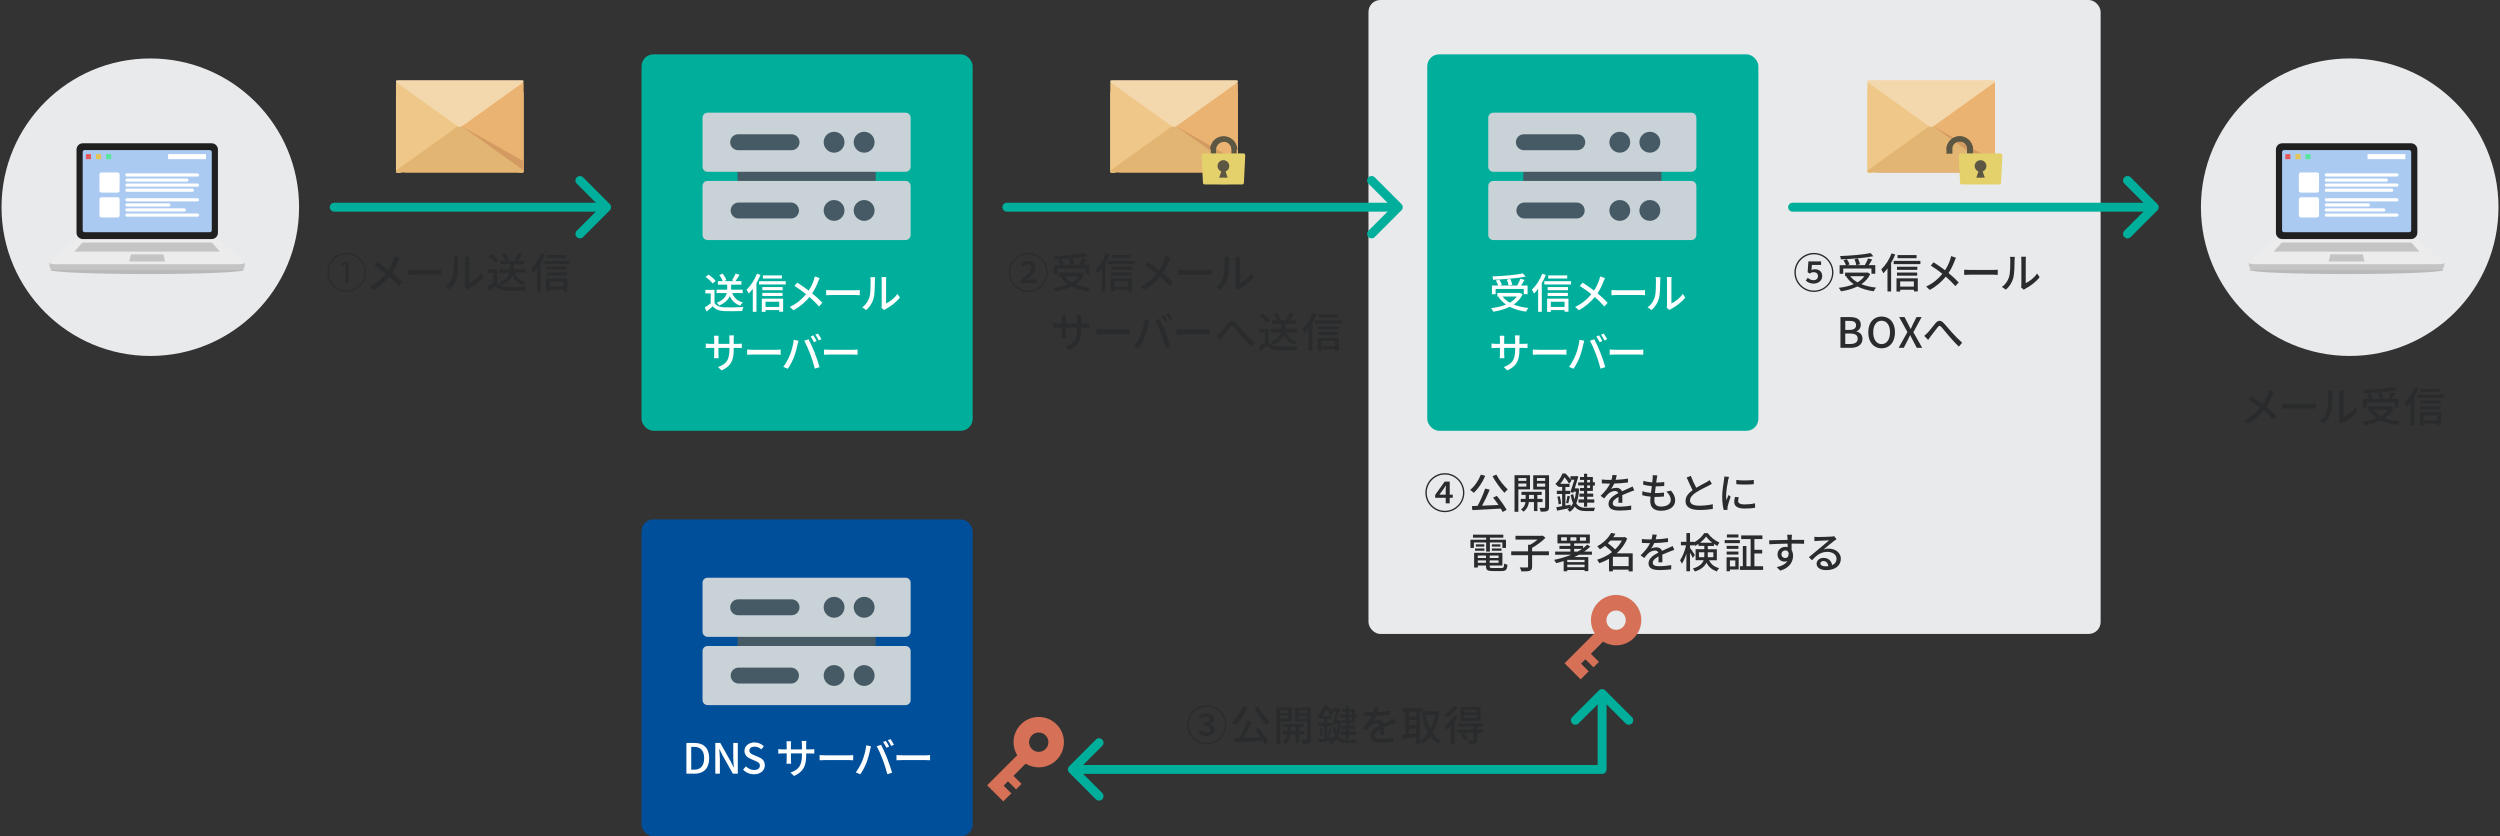 <?xml version="1.0" encoding="UTF-8"?><svg id="a" xmlns="http://www.w3.org/2000/svg" width="840" height="281" viewBox="0 0 840 281"><rect x="0" y="0" width="840" height="281" fill="#333333" stroke="none"/><defs><style>.b{fill:#e5d16c;}.b,.c,.d,.e,.f,.g,.h,.i,.j,.k,.l,.m,.n,.o,.p,.q,.r,.s,.t,.u,.v,.w,.x,.y,.z,.aa{stroke-width:0px;}.c{fill:#e3b572;}.d{fill:#d39a62;}.e{fill:#c9d2d7;}.f{fill:#d67157;}.g{fill:#c4c4c4;}.g,.h,.x{fill-rule:evenodd;}.h{fill:#ececec;}.i,.ab{fill:none;}.j{fill:#ebb371;}.k{fill:#e5c457;}.l{fill:#fff;}.ab{stroke:#00af9b;stroke-linecap:round;stroke-linejoin:round;stroke-width:3px;}.m{fill:#202020;}.n{fill:#efc788;}.o{fill:#5b5743;}.p{fill:#e55757;}.q{fill:#465a65;}.r,.x{fill:#292b2d;}.s{fill:#004f9b;}.t{fill:#f3bc7c;}.u{fill:#e9eaec;}.v{fill:#aacaf1;}.w{fill:#00af9b;}.x{isolation:isolate;opacity:.25;}.y{fill:#57e59e;}.z{fill:#f5ce92;}.aa{fill:#f3d7ad;}</style></defs><rect class="u" x="459.81" width="246" height="213" rx="4" ry="4"/><path class="r" d="m338.92,91.54c0-3.62,2.94-6.56,6.55-6.56s6.56,2.94,6.56,6.56-2.97,6.55-6.56,6.55-6.55-2.94-6.55-6.55Zm12.65,0c0-3.36-2.73-6.09-6.09-6.09s-6.09,2.76-6.09,6.09,2.73,6.09,6.09,6.09,6.09-2.73,6.09-6.09Zm-8.57,2.75c2.21-1.92,3.59-3.19,3.59-4.29,0-.77-.44-1.23-1.29-1.23-.66,0-1.19.39-1.62.8l-.8-.77c.73-.76,1.57-1.15,2.58-1.15,1.53,0,2.52.9,2.52,2.23s-1.35,2.66-2.93,4.1c.42-.04.95-.07,1.41-.07h1.82v1.2h-5.28v-.83Z"/><path class="r" d="m364.41,92.08c-.67,1.43-1.72,2.54-2.98,3.4,1.43.57,3.08.97,4.93,1.16-.28.29-.62.85-.8,1.23-2.07-.29-3.91-.83-5.46-1.62-1.64.81-3.54,1.32-5.53,1.64-.12-.34-.48-.9-.76-1.18,1.85-.22,3.56-.62,5.03-1.23-1.02-.7-1.88-1.57-2.55-2.58l.25-.11h-.6v-1.2h7.35l.24-.04.88.53Zm-9.08-.08h-1.22v-2.9h2.12c-.17-.49-.49-1.16-.8-1.67l1.13-.32c.38.53.74,1.27.9,1.75l-.76.24h3.03c-.07-.52-.34-1.35-.63-1.98l1.16-.25c.31.62.62,1.42.7,1.93l-1.18.29h2.79c.41-.66.85-1.57,1.12-2.26l1.36.36c-.36.63-.77,1.33-1.16,1.89h2.2v2.9h-1.28v-1.75h-9.48v1.75Zm10.1-5.9c-2.94.59-7.26.92-10.9,1.05-.01-.32-.15-.83-.28-1.11,3.6-.14,7.83-.49,10.27-1.01l.91,1.06Zm-7.76,6.7c.62.81,1.44,1.5,2.45,2.06.95-.55,1.74-1.22,2.32-2.06h-4.78Z"/><path class="r" d="m372.79,85.53c-.38.94-.86,1.89-1.37,2.79v9.61h-1.23v-7.73c-.45.6-.91,1.15-1.37,1.62-.13-.29-.5-.99-.71-1.32,1.37-1.29,2.69-3.31,3.47-5.37l1.22.39Zm8.46,2.13v1.08h-8.98v-1.08h8.98Zm-8.03,5.87h7.16v4.38h-1.3v-.56h-4.61v.6h-1.25v-4.43Zm7-2.86h-6.84v-1.05h6.84v1.05Zm-6.84.91h6.79v1.04h-6.79v-1.04Zm6.58-4.82h-6.39v-1.05h6.39v1.05Zm-5.51,7.79v1.75h4.61v-1.75h-4.61Z"/><path class="r" d="m392.72,87.75c-.45,1.16-1.12,2.66-2.02,3.98,1.25,1.02,2.45,2.12,3.42,3.17l-1.12,1.23c-1.01-1.16-2.06-2.16-3.22-3.17-1.28,1.55-2.96,3.15-5.37,4.44l-1.23-1.11c2.38-1.13,4.08-2.59,5.45-4.29-1.02-.83-2.48-1.91-3.87-2.76l.92-1.12c1.18.74,2.73,1.82,3.85,2.68.83-1.22,1.35-2.47,1.75-3.61.11-.31.24-.81.31-1.15l1.62.57c-.15.28-.39.83-.5,1.13Z"/><path class="r" d="m398.05,90.7h7.62c.67,0,1.22-.06,1.57-.08v1.74c-.31-.01-.95-.07-1.57-.07h-7.62c-.77,0-1.61.03-2.09.07v-1.74c.46.03,1.33.08,2.09.08Z"/><path class="r" d="m411.05,93.02c.41-1.25.41-3.98.41-5.59,0-.48-.03-.81-.11-1.13h1.62c-.01.11-.07.63-.07,1.12,0,1.6-.06,4.58-.43,5.98-.42,1.54-1.3,2.91-2.49,3.92l-1.34-.9c1.22-.84,2.02-2.12,2.42-3.4Zm4.13,2.65v-8.29c0-.58-.08-1.04-.08-1.12h1.62c-.01.08-.07.55-.07,1.12v7.75c1.22-.55,2.8-1.74,3.81-3.22l.85,1.21c-1.19,1.58-3.17,3.05-4.78,3.87-.25.14-.42.27-.53.35l-.92-.77c.05-.24.1-.56.1-.88Z"/><path class="r" d="m359.2,117.62l-1.19-1.12c2.62-.97,3.85-2.17,3.85-5.88v-.56h-3.7v2.1c0,.57.04,1.16.07,1.36h-1.56c.02-.2.07-.77.07-1.36v-2.1h-1.37c-.66,0-1.23.03-1.46.06v-1.53c.18.04.81.11,1.46.11h1.37v-1.61c0-.35-.03-.76-.08-1.12h1.58c-.03.18-.08.6-.08,1.12v1.61h3.7v-1.62c0-.56-.04-1.02-.07-1.22h1.58c-.03.21-.08.66-.08,1.22v1.62h1.32c.69,0,1.13-.04,1.4-.08v1.48c-.22-.03-.71-.04-1.39-.04h-1.33v.48c0,3.62-.81,5.62-4.09,7.09Z"/><path class="r" d="m370.45,110.7h7.62c.67,0,1.22-.06,1.57-.08v1.74c-.31-.01-.95-.07-1.57-.07h-7.62c-.77,0-1.61.03-2.09.07v-1.74c.46.03,1.33.08,2.09.08Z"/><path class="r" d="m384.6,107.33l1.58.32c-.1.35-.22.88-.29,1.19-.18.92-.69,2.93-1.23,4.31-.5,1.3-1.3,2.82-2.06,3.91l-1.53-.64c.88-1.15,1.68-2.65,2.17-3.84.62-1.5,1.18-3.57,1.36-5.25Zm3.52.31l1.44-.48c.57,1.05,1.5,3.08,2.06,4.5.53,1.35,1.28,3.53,1.65,4.85l-1.6.52c-.38-1.53-.97-3.38-1.53-4.88-.55-1.46-1.43-3.46-2.03-4.51Zm4.16.11l-.91.39c-.28-.56-.74-1.4-1.12-1.93l.91-.38c.35.5.86,1.37,1.12,1.92Zm1.62-.62l-.91.41c-.31-.6-.76-1.4-1.15-1.93l.9-.38c.36.53.9,1.4,1.16,1.91Z"/><path class="r" d="m397.39,110.7h7.62c.67,0,1.22-.06,1.57-.08v1.74c-.31-.01-.95-.07-1.57-.07h-7.62c-.77,0-1.61.03-2.09.07v-1.74c.46.03,1.33.08,2.09.08Z"/><path class="r" d="m409.87,111.87c.71-.71,1.83-2.24,2.69-3.25.88-1.02,1.7-1.13,2.66-.17.88.88,1.98,2.3,2.84,3.22.87.95,2.19,2.34,3.47,3.49l-1.13,1.3c-1.04-.98-2.28-2.37-3.21-3.45-.9-1.02-1.95-2.37-2.61-3.11-.55-.6-.81-.5-1.26.04-.62.77-1.7,2.26-2.37,3.08-.29.42-.62.87-.85,1.19l-1.32-1.36c.38-.28.69-.59,1.08-.99Z"/><path class="r" d="m426.27,114.97c.62.97,1.76,1.41,3.3,1.47,1.55.06,4.67.01,6.42-.1-.15.31-.36.92-.43,1.33-1.58.07-4.4.1-6,.03-1.78-.07-2.98-.53-3.87-1.61-.66.57-1.33,1.13-2.06,1.74l-.67-1.35c.63-.39,1.37-.91,2.03-1.44v-3.29h-1.79v-1.2h3.07v4.43Zm-.64-6.54c-.45-.66-1.46-1.6-2.34-2.21l.97-.78c.88.6,1.92,1.47,2.39,2.14l-1.02.85Zm6.61,3.24c.59,1.55,1.77,2.66,3.54,3.12-.29.25-.66.77-.84,1.09-1.7-.57-2.83-1.67-3.53-3.24-.5,1.15-1.53,2.3-3.54,3.19-.15-.27-.56-.71-.85-.94,2.3-.9,3.11-2.12,3.38-3.24h-3.43v-1.16h3.57v-1.67h-3.11v-1.18h1.6c-.2-.6-.66-1.43-1.13-2.06l1.11-.46c.53.66,1.06,1.57,1.25,2.19l-.77.34h3.46l-.8-.28c.43-.62.97-1.58,1.23-2.28l1.33.42c-.46.77-.98,1.58-1.41,2.14h2.03v1.18h-3.46v1.67h3.89v1.16h-3.5Z"/><path class="r" d="m442.3,105.53c-.38.94-.85,1.89-1.37,2.79v9.61h-1.23v-7.73c-.45.6-.91,1.15-1.37,1.62-.12-.29-.5-.99-.71-1.32,1.37-1.29,2.69-3.31,3.47-5.37l1.22.39Zm8.46,2.13v1.08h-8.98v-1.08h8.98Zm-8.03,5.87h7.16v4.38h-1.3v-.56h-4.61v.6h-1.25v-4.43Zm7-2.86h-6.83v-1.05h6.83v1.05Zm-6.83.91h6.79v1.04h-6.79v-1.04Zm6.58-4.82h-6.39v-1.05h6.39v1.05Zm-5.5,7.79v1.75h4.61v-1.75h-4.61Z"/><path class="r" d="m398.92,243.54c0-3.62,2.94-6.56,6.55-6.56s6.56,2.94,6.56,6.56-2.97,6.55-6.56,6.55-6.55-2.94-6.55-6.55Zm12.65,0c0-3.36-2.73-6.09-6.09-6.09s-6.09,2.76-6.09,6.09,2.73,6.09,6.09,6.09,6.09-2.73,6.09-6.09Zm-8.92,2.69l.67-.9c.49.45,1.12.81,2.02.81.83,0,1.42-.42,1.42-1.08,0-.74-.55-1.2-2.38-1.2v-1.02c1.58,0,2.13-.46,2.13-1.12,0-.6-.45-.97-1.21-.97-.62,0-1.16.25-1.65.71l-.73-.88c.66-.57,1.46-.94,2.42-.94,1.53,0,2.58.71,2.58,1.97,0,.8-.55,1.35-1.39,1.65v.04c.94.25,1.68.85,1.68,1.85,0,1.33-1.28,2.12-2.84,2.12-1.22,0-2.17-.45-2.72-1.05Z"/><path class="r" d="m419.04,237.88c-.93,2.23-2.38,4.36-3.84,5.72-.27-.28-.88-.76-1.25-.97,1.48-1.19,2.83-3.15,3.62-5.16l1.47.41Zm3.87,6.72c1.25,1.48,2.62,3.42,3.31,4.71l-1.33.71c-.17-.34-.38-.71-.63-1.13-3.43.21-7.06.39-9.54.52l-.17-1.37c.57-.01,1.22-.04,1.92-.07.92-1.68,1.96-4.02,2.54-5.81l1.54.38c-.73,1.75-1.7,3.8-2.58,5.38,1.71-.07,3.63-.15,5.52-.25-.57-.85-1.22-1.74-1.82-2.48l1.25-.57Zm-.13-7.13c.88,1.74,2.55,3.82,3.82,4.99-.35.27-.84.77-1.11,1.13-1.29-1.36-2.96-3.64-4.01-5.58l1.29-.55Z"/><path class="r" d="m430.17,242.44v7.52h-1.29v-12.3h5.2v4.78h-3.91Zm0-3.81v.94h2.69v-.94h-2.69Zm2.69,2.86v-1.02h-2.69v1.02h2.69Zm3.71,5.21v3.01h-1.16v-3.01h-1.7c-.11.94-.56,2.37-1.84,3.22-.18-.24-.57-.59-.84-.77,1.04-.63,1.43-1.68,1.54-2.45h-1.6v-1.08h1.64v-1.33h-1.39v-1.04h6.79v1.04h-1.46v1.33h1.74v1.08h-1.74Zm-1.16-1.08v-1.33h-1.67v1.33h1.67Zm5.06,2.75c0,.71-.14,1.09-.6,1.32-.45.21-1.15.25-2.2.24-.04-.35-.22-.94-.42-1.29.71.01,1.43.01,1.65.01.21-.01.28-.08.28-.29v-5.88h-4.02v-4.8h5.31v10.7Zm-4.06-9.74v.94h2.77v-.94h-2.77Zm2.77,2.89v-1.05h-2.77v1.05h2.77Z"/><path class="r" d="m450.61,242.24c-.15,2.04-.48,3.66-.98,4.9.79,1.21,1.89,1.48,3.29,1.48.43,0,2.46,0,3.03-.03-.17.29-.34.81-.38,1.13h-2.7c-1.61,0-2.86-.31-3.75-1.53-.46.76-1.01,1.34-1.65,1.78-.17-.21-.59-.59-.84-.74.22-.14.45-.29.64-.48-1.43.31-2.91.59-4.08.83l-.28-1.15c.55-.08,1.23-.2,1.97-.34v-4.11h-1.79v-1.09h1.79v-1.28h-1.26v-.41l-.22.22c-.18-.27-.56-.64-.8-.81,1.16-1.05,1.97-2.42,2.39-3.53h1.01c.57.56,1.23,1.3,1.68,1.93v-1h1.72l.17-.06.77.15c-.32,1.11-.77,2.61-1.22,3.99h.86s.63.1.63.1Zm-6.54,2.48c.24.8.43,1.84.48,2.52l-.86.22c-.01-.7-.2-1.77-.42-2.56l.8-.18Zm3.66,3.59c.29-.34.56-.73.79-1.18-.32-.73-.57-1.67-.77-2.83l.87-.25c.11.69.25,1.26.41,1.76.22-.76.39-1.62.5-2.62h-.74l-.13.38-1.04-.21c.46-1.26.99-2.91,1.36-4.16h-1.19c.1.13.17.25.24.36l-.84.94c-.29-.58-.9-1.46-1.48-2.12-.36.67-.84,1.44-1.47,2.18h3.11v1.06h-1.37v1.28h1.57v1.09h-1.57v3.89l1.71-.32.06.73Zm-1.54-1.33c.17-.66.39-1.71.48-2.41l.85.2c-.2.83-.41,1.76-.59,2.38l-.74-.17Zm6.04-7.73h-1.36v-.98h1.36v-1.09h1.06v1.09h1.91v1.75h.67v1.15h-.67v1.78h-1.91v.9h2.03v1.05h-2.03v.9h2.38v1.09h-2.38v1.36h-1.06v-1.36h-1.85v-1.09h1.85v-.9h-1.54v-1.05h1.54v-.9h-1.34v-.98h1.34v-.87h-1.97v-1.01h1.97v-.84Zm1.06,0v.84h.97v-.84h-.97Zm.97,2.72v-.87h-.97v.87h.97Z"/><path class="r" d="m462.88,239.22c1.37-.06,2.84-.18,4.12-.41v1.3c-1.37.2-3.1.32-4.61.36-.31.66-.69,1.32-1.08,1.85.46-.27,1.25-.42,1.79-.42.88,0,1.61.41,1.88,1.19.87-.41,1.58-.7,2.24-1.01.47-.21.88-.39,1.33-.62l.57,1.29c-.41.13-1.01.35-1.43.52-.71.28-1.62.64-2.61,1.09.02.8.03,1.92.04,2.59h-1.33c.03-.49.04-1.29.05-1.98-1.21.66-1.96,1.3-1.96,2.13,0,.95.91,1.15,2.33,1.15,1.13,0,2.66-.14,3.89-.37l-.04,1.42c-1.01.12-2.63.25-3.89.25-2.09,0-3.71-.49-3.71-2.23s1.68-2.82,3.3-3.64c-.18-.49-.63-.7-1.15-.7-.85,0-1.74.45-2.32,1.01-.41.39-.81.91-1.28,1.5l-1.21-.9c1.64-1.54,2.59-2.9,3.17-4.09h-.41c-.59,0-1.55-.03-2.34-.08v-1.32c.74.11,1.74.15,2.41.15.27,0,.55,0,.83-.01.18-.57.29-1.16.32-1.67l1.46.11c-.08.39-.2.91-.38,1.51Z"/><path class="r" d="m483.54,239.14c-.32,3.01-1.06,5.36-2.14,7.17.73,1.04,1.62,1.88,2.72,2.45-.29.25-.71.74-.9,1.06-1.04-.6-1.9-1.39-2.63-2.35-.76.97-1.67,1.72-2.68,2.33-.18-.31-.53-.76-.81-1.01v1.15h-1.26v-2.39c-1.7.28-3.42.56-4.72.77l-.24-1.3c.39-.04.83-.11,1.32-.17v-7.69h-1.02v-1.21h6.86v1.01h4.44l.22-.04.84.22Zm-10.1.01v1.62h2.4v-1.62h-2.4Zm0,4.5h2.4v-1.71h-2.4v1.71Zm2.4,2.69v-1.51h-2.4v1.85l2.4-.34Zm1.26,2.38c1.04-.55,1.95-1.37,2.72-2.44-.91-1.61-1.54-3.56-1.99-5.76l1.26-.25c.32,1.74.81,3.35,1.51,4.73.7-1.33,1.22-2.94,1.51-4.78h-4.44v-1.08h-.57v9.57Z"/><path class="r" d="m489.95,240.65c-.32.57-.74,1.16-1.18,1.74v7.56h-1.26v-6.12c-.48.52-.99.97-1.47,1.36-.11-.29-.45-.99-.66-1.32,1.25-.88,2.59-2.28,3.42-3.68l1.15.46Zm-.2-3.01c-.87,1.23-2.24,2.55-3.5,3.38-.14-.29-.46-.81-.67-1.08,1.09-.7,2.32-1.83,2.91-2.79l1.26.49Zm8.6,8.6h-2v2.37c0,.64-.13.97-.59,1.15-.46.2-1.13.21-2.13.21-.07-.35-.25-.84-.42-1.18.7.03,1.37.03,1.57.01.21-.01.27-.06.27-.22v-2.34h-5.39v-1.12h5.39v-1.02h-5.06v-1.08h8.1v1.08h-1.74v1.02h2v1.12Zm-6.7.08c.62.56,1.37,1.36,1.72,1.89l-.98.7c-.32-.53-1.05-1.37-1.67-1.98l.92-.62Zm5.87-4.1h-6.75v-4.69h6.75v4.69Zm-1.32-3.74h-4.17v.94h4.17v-.94Zm0,1.83h-4.17v.94h4.17v-.94Z"/><path class="r" d="m492.03,165.54c0,3.64-2.97,6.55-6.56,6.55s-6.55-2.94-6.55-6.55,2.94-6.56,6.55-6.56,6.56,2.94,6.56,6.56Zm-.46,0c0-3.36-2.73-6.09-6.09-6.09s-6.09,2.76-6.09,6.09,2.73,6.09,6.09,6.09,6.09-2.73,6.09-6.09Zm-4.47.66h1.02v1.06h-1.02v1.85h-1.34v-1.85h-3.54v-.97l3.19-4.48h1.7v4.38Zm-1.34,0v-1.55c0-.42.03-1.08.05-1.53h-.05c-.24.42-.38.62-.64,1.05l-1.48,2.03h2.13Z"/><path class="r" d="m499.04,159.88c-.93,2.23-2.38,4.36-3.84,5.72-.27-.28-.88-.76-1.25-.97,1.48-1.19,2.83-3.15,3.62-5.16l1.47.41Zm3.87,6.72c1.25,1.48,2.62,3.42,3.31,4.71l-1.33.71c-.17-.34-.38-.71-.63-1.13-3.43.21-7.06.39-9.54.52l-.17-1.37c.57-.01,1.22-.04,1.92-.07.92-1.68,1.96-4.02,2.54-5.81l1.54.38c-.73,1.75-1.7,3.8-2.58,5.38,1.71-.07,3.63-.15,5.52-.25-.57-.85-1.22-1.74-1.82-2.48l1.25-.57Zm-.13-7.13c.88,1.74,2.55,3.82,3.82,4.99-.35.27-.84.77-1.11,1.13-1.29-1.36-2.96-3.64-4.01-5.58l1.29-.55Z"/><path class="r" d="m510.17,164.44v7.52h-1.29v-12.3h5.2v4.78h-3.91Zm0-3.81v.94h2.69v-.94h-2.69Zm2.69,2.86v-1.02h-2.69v1.02h2.69Zm3.71,5.21v3.01h-1.16v-3.01h-1.7c-.11.94-.56,2.37-1.84,3.22-.18-.24-.57-.59-.84-.77,1.04-.63,1.43-1.68,1.54-2.45h-1.6v-1.08h1.64v-1.33h-1.39v-1.04h6.79v1.04h-1.46v1.33h1.74v1.08h-1.74Zm-1.16-1.08v-1.33h-1.67v1.33h1.67Zm5.06,2.75c0,.71-.14,1.09-.6,1.32-.45.21-1.15.25-2.2.24-.04-.35-.22-.94-.42-1.29.71.01,1.43.01,1.65.01.21-.01.28-.08.28-.29v-5.88h-4.02v-4.8h5.31v10.7Zm-4.06-9.74v.94h2.77v-.94h-2.77Zm2.77,2.89v-1.05h-2.77v1.05h2.77Z"/><path class="r" d="m530.61,164.24c-.15,2.04-.48,3.66-.98,4.9.79,1.21,1.89,1.48,3.29,1.48.43,0,2.46,0,3.03-.03-.17.29-.34.81-.38,1.13h-2.7c-1.61,0-2.86-.31-3.75-1.53-.46.76-1.01,1.34-1.65,1.78-.17-.21-.59-.59-.84-.74.22-.14.45-.29.64-.48-1.43.31-2.91.59-4.08.83l-.28-1.15c.55-.08,1.23-.2,1.97-.34v-4.11h-1.79v-1.09h1.79v-1.28h-1.26v-.41l-.22.22c-.18-.27-.56-.64-.8-.81,1.16-1.05,1.97-2.42,2.39-3.53h1.01c.57.56,1.23,1.3,1.68,1.93v-1h1.72l.17-.06.77.15c-.32,1.11-.77,2.61-1.22,3.99h.86s.63.1.63.1Zm-6.54,2.48c.24.8.43,1.84.48,2.52l-.86.22c-.01-.7-.2-1.77-.42-2.56l.8-.18Zm3.66,3.59c.29-.34.56-.73.79-1.18-.32-.73-.57-1.67-.77-2.83l.87-.25c.11.69.25,1.26.41,1.76.22-.76.39-1.62.5-2.62h-.74l-.13.38-1.04-.21c.46-1.26.99-2.91,1.36-4.16h-1.19c.1.13.17.25.24.36l-.84.94c-.29-.58-.9-1.46-1.48-2.12-.36.67-.84,1.44-1.47,2.18h3.11v1.06h-1.37v1.28h1.57v1.09h-1.57v3.89l1.71-.32.06.73Zm-1.54-1.33c.17-.66.39-1.71.48-2.41l.85.2c-.2.83-.41,1.76-.59,2.38l-.74-.17Zm6.04-7.73h-1.36v-.98h1.36v-1.09h1.06v1.09h1.91v1.75h.67v1.15h-.67v1.78h-1.91v.9h2.03v1.05h-2.03v.9h2.38v1.09h-2.38v1.36h-1.06v-1.36h-1.85v-1.09h1.85v-.9h-1.54v-1.05h1.54v-.9h-1.34v-.98h1.34v-.87h-1.97v-1.01h1.97v-.84Zm1.06,0v.84h.97v-.84h-.97Zm.97,2.72v-.87h-.97v.87h.97Z"/><path class="r" d="m542.88,161.22c1.37-.06,2.84-.18,4.12-.41v1.3c-1.37.2-3.1.32-4.61.36-.31.66-.69,1.32-1.08,1.85.46-.27,1.25-.42,1.79-.42.88,0,1.61.41,1.88,1.19.87-.41,1.58-.7,2.24-1.01.47-.21.88-.39,1.33-.62l.57,1.29c-.41.13-1.01.35-1.43.52-.71.28-1.62.64-2.61,1.09.02.8.03,1.92.04,2.59h-1.33c.03-.49.04-1.29.05-1.98-1.21.66-1.96,1.3-1.96,2.13,0,.95.91,1.15,2.33,1.15,1.13,0,2.66-.14,3.89-.37l-.04,1.42c-1.01.12-2.63.25-3.89.25-2.09,0-3.71-.49-3.71-2.23s1.68-2.82,3.3-3.64c-.18-.49-.63-.7-1.15-.7-.85,0-1.74.45-2.32,1.01-.41.39-.81.91-1.28,1.5l-1.21-.9c1.64-1.54,2.59-2.9,3.17-4.09h-.41c-.59,0-1.55-.03-2.34-.08v-1.32c.74.11,1.74.15,2.41.15.27,0,.55,0,.83-.01.18-.57.29-1.16.32-1.67l1.46.11c-.08.39-.2.91-.38,1.51Z"/><path class="r" d="m556.66,160.86c-.04.31-.1.74-.17,1.28,1.04,0,1.97-.07,2.72-.18l-.04,1.32c-.87.08-1.67.14-2.81.14h-.03c-.1.73-.2,1.53-.28,2.25h.2c.91,0,1.92-.04,2.87-.17l-.04,1.32c-.85.08-1.71.14-2.62.14h-.53c-.04.49-.07.92-.07,1.22,0,1.28.74,2.02,2.24,2.02,2.04,0,3.28-.91,3.28-2.23,0-.95-.5-1.93-1.48-2.8l1.55-.32c.94,1.11,1.4,2.09,1.4,3.29,0,2.1-1.88,3.47-4.78,3.47-2.03,0-3.59-.88-3.59-3.21,0-.37.04-.9.1-1.53-1.02-.08-2-.25-2.8-.48l.07-1.34c.91.32,1.92.48,2.87.56.1-.74.2-1.53.29-2.27-1.01-.08-2.06-.27-2.91-.49l.07-1.29c.85.28,1.95.45,2.98.53.07-.5.11-.95.14-1.32.04-.56.04-.83.01-1.11l1.57.08c-.1.43-.15.77-.21,1.11Z"/><path class="r" d="m569.95,163.88c1.23-.74,2.62-1.43,3.35-1.83.46-.27.8-.48,1.12-.74l.77,1.27c-.37.22-.76.43-1.21.66-.93.48-2.79,1.34-4.12,2.21-1.23.81-2.02,1.69-2.02,2.72,0,1.09,1.05,1.74,3.14,1.74,1.5,0,3.38-.21,4.52-.5v1.6c-1.12.2-2.69.34-4.47.34-2.71,0-4.69-.77-4.69-3.01,0-1.48.95-2.63,2.38-3.64-.64-1.18-1.34-2.76-2-4.26l1.39-.57c.56,1.51,1.25,2.94,1.83,4.03Z"/><path class="r" d="m580.66,161.31c-.24,1.15-.69,3.78-.69,5.28,0,.49.03.98.08,1.5.24-.57.52-1.26.74-1.78l.7.56c-.36,1.06-.85,2.56-.99,3.26-.04.2-.08.49-.07.64,0,.14.01.35.03.52l-1.28.08c-.28-.98-.52-2.63-.52-4.52,0-2.09.45-4.47.6-5.59.06-.35.11-.78.12-1.16l1.56.14c-.1.25-.24.81-.29,1.06Zm3.35,7.02c0,.63.49,1.15,2.19,1.15,1.26,0,2.31-.11,3.49-.38l.03,1.5c-.88.17-2.04.28-3.54.28-2.38,0-3.47-.83-3.47-2.19,0-.5.07-1.04.24-1.72l1.26.11c-.12.49-.18.87-.18,1.25Zm5.27-7.07v1.43c-1.6.15-4.24.17-5.87,0l-.02-1.43c1.61.25,4.43.2,5.88,0Z"/><path class="r" d="m499.36,182.26h-4.13v1.85h-1.16v-2.75h5.29v-.71h-4.44v-1h10.2v1h-4.5v.71h5.39v2.75h-1.21v-1.85h-4.19v3.07h-1.26v-3.07Zm5.13,8.6c.7,0,.84-.24.93-1.54.27.2.76.38,1.11.42-.17,1.7-.54,2.13-1.96,2.13h-3.07c-1.72,0-2.2-.32-2.2-1.58v-.27h-2.75v.67h-1.25v-4.95h9.5v4.27h-4.26v.27c0,.49.17.57,1.04.57h2.91Zm-8.88-6.57h3.14v.76h-3.14v-.76Zm3.12-1.4v.76h-2.84v-.76h2.84Zm-2.19,3.77v.83h2.75v-.83h-2.75Zm2.75,2.44v-.8h-2.75v.8h2.75Zm4.23-2.44h-2.98v.83h2.98v-.83Zm0,2.44v-.8h-2.98v.8h2.98Zm.62-6.21v.76h-2.87v-.76h2.87Zm-2.87,1.4h3.22v.76h-3.22v-.76Z"/><path class="r" d="m520.44,186.55h-5.65v3.82c0,.8-.2,1.18-.78,1.4-.57.2-1.51.24-2.82.22-.08-.38-.34-.97-.56-1.34,1.05.04,2.1.03,2.42.03.29-.01.38-.08.38-.32v-3.81h-5.66v-1.3h5.66v-2.23h.76c.85-.48,1.75-1.11,2.46-1.71h-7.44v-1.28h8.81l.29-.08.98.74c-1.19,1.22-2.94,2.52-4.51,3.39v1.16h5.65v1.3Z"/><path class="r" d="m530.55,186.39c-.53.28-1.06.55-1.61.79h4.73v4.72h-1.26v-.37h-5.81v.41h-1.21v-3.43c-.85.28-1.71.52-2.55.71-.13-.28-.43-.84-.64-1.11,1.96-.41,3.92-.98,5.73-1.72h-5.41v-1.05h5.13v-.9h-3.68v-1.02h3.68v-.83h-4.34v-2.98h10.88v2.98h-5.28v.83h3.01v.76c.5-.38.97-.77,1.37-1.19l1.05.64c-.6.62-1.3,1.19-2.06,1.71h2.61v1.05h-4.34Zm-4.08-5.86h-1.93v1.13h1.93v-1.13Zm5.94,7.59h-5.81v.76h5.81v-.76Zm0,2.45v-.84h-5.81v.84h5.81Zm-4.75-8.91h2v-1.13h-2v1.13Zm2.45,3.67c.5-.28.99-.57,1.44-.9h-2.65v.9h1.21Zm.74-3.67h2.04v-1.13h-2.04v1.13Z"/><path class="r" d="m548.56,191.98h-1.34v-.57h-5.29v.55h-1.3v-4.2c-1.05.6-2.16,1.11-3.28,1.47-.15-.35-.49-.88-.74-1.16,1.75-.52,3.52-1.4,5.03-2.56-.57-.66-1.53-1.48-2.35-2.12-.53.41-1.11.81-1.72,1.18-.2-.32-.62-.8-.92-1.01,2.3-1.25,3.87-2.98,4.68-4.5l1.47.28c-.22.39-.47.77-.74,1.15h3.57l.24-.07.88.48c-.77,1.99-2.03,3.67-3.54,5.01h5.38v6.08Zm-7.46-10.34c-.27.29-.55.6-.86.88.84.62,1.82,1.41,2.44,2.07.93-.87,1.71-1.86,2.27-2.96h-3.85Zm6.12,8.59v-3.14h-5.29v3.14h5.29Z"/><path class="r" d="m556.33,181.22c1.37-.06,2.84-.18,4.12-.41v1.3c-1.37.2-3.1.32-4.61.36-.31.66-.69,1.32-1.08,1.85.46-.27,1.25-.42,1.79-.42.88,0,1.61.41,1.88,1.19.87-.41,1.58-.7,2.24-1.01.47-.21.88-.39,1.33-.62l.57,1.29c-.41.13-1.01.35-1.43.52-.71.28-1.62.64-2.61,1.09.02.8.03,1.92.04,2.59h-1.33c.03-.49.04-1.29.05-1.98-1.21.66-1.96,1.3-1.96,2.13,0,.95.91,1.15,2.33,1.15,1.13,0,2.66-.14,3.89-.37l-.04,1.42c-1.01.12-2.63.25-3.89.25-2.09,0-3.71-.49-3.71-2.23s1.68-2.82,3.3-3.64c-.18-.49-.63-.7-1.15-.7-.85,0-1.74.45-2.32,1.01-.41.39-.81.91-1.28,1.5l-1.21-.9c1.64-1.54,2.59-2.9,3.17-4.09h-.41c-.59,0-1.55-.03-2.34-.08v-1.32c.74.11,1.74.15,2.41.15.27,0,.55,0,.83-.01.18-.57.29-1.16.32-1.67l1.46.11c-.08.39-.2.91-.38,1.51Z"/><path class="r" d="m574.25,188.24c.8,1.58,1.88,2.21,3.38,2.69-.29.27-.62.71-.76,1.09-1.53-.59-2.66-1.34-3.5-2.97-.55,1.18-1.65,2.25-3.88,2.98-.12-.27-.49-.77-.71-.98,2.31-.73,3.26-1.74,3.64-2.82h-2.7v-3.7h2.93v-1.11h-1.96v-.67c-.38.27-.76.5-1.15.7-.07-.17-.17-.36-.28-.56v.34h-1.4v.88c.38.49,1.42,2.02,1.62,2.37l-.7,1.02c-.18-.43-.56-1.18-.93-1.83v6.28h-1.22v-5.9c-.42,1.32-.95,2.55-1.51,3.35-.14-.35-.44-.85-.63-1.13.84-1.16,1.64-3.24,2.04-5.03h-1.75v-1.2h1.85v-2.93h1.22v2.93h1.4v.17c1.4-.74,2.68-1.96,3.36-3.08h1.18c.98,1.36,2.48,2.58,3.94,3.17-.25.32-.52.78-.69,1.15-.38-.2-.77-.43-1.16-.7v.7h-2.06v1.11h3.04v3.7h-2.61Zm-1.64-1.02c.03-.21.03-.41.03-.62v-1.04h-1.79v1.65h1.77Zm2.72-4.87c-.83-.63-1.58-1.37-2.09-2.09-.46.7-1.18,1.44-1.99,2.09h4.08Zm-1.51,3.22v1.06c0,.2,0,.39-.01.59h1.88v-1.65h-1.86Z"/><path class="r" d="m579.5,181.46h5.1v1.04h-5.1v-1.04Zm4.69,9.89h-2.94v.6h-1.12v-4.71h4.06v4.1Zm-.08-6.93h-3.95v-1.01h3.95v1.01Zm-3.95.9h3.95v1.01h-3.95v-1.01Zm3.95-4.72h-3.87v-1.02h3.87v1.02Zm-2.86,7.7v2.02h1.81v-2.02h-1.81Zm11.16,1.96v1.23h-7.8v-1.23h.98v-6.79h1.21v6.79h1.41v-9.13h-3.17v-1.23h7.13v1.23h-2.69v3.61h2.61v1.23h-2.61v4.29h2.93Z"/><path class="r" d="m602.01,180.7c-.02.17-.02.42-.02.7h4.2l-.03,1.32c-.83-.04-2.16-.07-4.19-.07.01.76.01,1.57.01,2.2.32.5.49,1.15.49,1.86,0,1.86-.99,4.06-4.31,5.03l-1.19-1.18c1.65-.36,2.94-.98,3.61-2.06-.28.14-.62.21-.98.21-1.13,0-2.35-.84-2.35-2.44,0-1.47,1.19-2.52,2.61-2.52.28,0,.55.03.79.1,0-.36-.01-.78-.01-1.19-2.13.03-4.43.11-6.16.22l-.04-1.34c1.58-.03,4.19-.1,6.19-.13-.02-.31-.02-.55-.03-.71-.04-.45-.08-.88-.11-1.02h1.61c-.04.18-.08.83-.08,1.02Zm-2.16,6.79c.73,0,1.28-.57,1.09-1.89-.22-.46-.63-.67-1.09-.67-.64,0-1.28.48-1.28,1.32,0,.77.6,1.25,1.28,1.25Z"/><path class="r" d="m610.72,180.44c.73,0,3.92-.08,4.68-.15.49-.04.74-.07.9-.12l.77,1.01c-.29.18-.59.38-.88.6-.71.53-2.44,1.99-3.43,2.8.56-.17,1.12-.24,1.68-.24,2.34,0,4.08,1.44,4.08,3.4,0,2.23-1.78,3.82-4.93,3.82-1.93,0-3.22-.85-3.22-2.13,0-1.04.92-1.98,2.31-1.98,1.74,0,2.73,1.12,2.91,2.45.97-.42,1.48-1.18,1.48-2.2,0-1.32-1.29-2.27-3.04-2.27-2.24,0-3.56,1.05-5.21,2.82l-1.02-1.04c1.09-.9,2.84-2.37,3.67-3.05.78-.64,2.41-1.99,3.11-2.61-.74.03-3.17.14-3.89.18-.35.01-.71.04-1.04.08l-.04-1.44c.35.04.78.06,1.12.06Zm2.61,9.86c.35,0,.69-.01.99-.06-.11-1.02-.73-1.74-1.65-1.74-.59,0-1.02.38-1.02.8,0,.62.69.99,1.68.99Z"/><path class="r" d="m602.92,91.54c0-3.62,2.94-6.56,6.55-6.56s6.56,2.94,6.56,6.56-2.97,6.55-6.56,6.55-6.55-2.94-6.55-6.55Zm12.65,0c0-3.36-2.73-6.09-6.09-6.09s-6.09,2.76-6.09,6.09,2.73,6.09,6.09,6.09,6.09-2.73,6.09-6.09Zm-8.82,2.72l.66-.92c.48.41,1.08.81,1.93.81s1.51-.52,1.51-1.37-.6-1.33-1.47-1.33c-.53,0-.85.15-1.32.45l-.69-.42.25-3.66h4.27v1.19h-3.08l-.15,1.71c.34-.15.69-.25,1.09-.25,1.37,0,2.52.73,2.52,2.28s-1.36,2.54-2.84,2.54c-1.28,0-2.1-.48-2.69-1.02Z"/><path class="r" d="m628.41,92.08c-.67,1.43-1.72,2.54-2.98,3.4,1.43.57,3.08.97,4.93,1.16-.28.29-.62.85-.8,1.23-2.07-.29-3.91-.83-5.46-1.62-1.64.81-3.54,1.32-5.53,1.64-.12-.34-.48-.9-.76-1.18,1.85-.22,3.56-.62,5.03-1.23-1.02-.7-1.88-1.57-2.55-2.58l.25-.11h-.6v-1.2h7.35l.24-.04.88.53Zm-9.08-.08h-1.22v-2.9h2.12c-.17-.49-.49-1.16-.8-1.67l1.13-.32c.38.53.74,1.27.9,1.75l-.76.24h3.03c-.07-.52-.34-1.35-.63-1.98l1.16-.25c.31.62.62,1.42.7,1.93l-1.18.29h2.79c.41-.66.85-1.57,1.12-2.26l1.36.36c-.36.63-.77,1.33-1.16,1.89h2.2v2.9h-1.28v-1.75h-9.48v1.75Zm10.1-5.9c-2.94.59-7.26.92-10.9,1.05-.01-.32-.15-.83-.28-1.11,3.6-.14,7.83-.49,10.27-1.01l.91,1.06Zm-7.76,6.7c.62.81,1.44,1.5,2.45,2.06.95-.55,1.74-1.22,2.32-2.06h-4.78Z"/><path class="r" d="m636.79,85.53c-.38.94-.86,1.89-1.37,2.79v9.61h-1.23v-7.73c-.45.6-.91,1.15-1.37,1.62-.13-.29-.5-.99-.71-1.32,1.37-1.29,2.69-3.31,3.47-5.37l1.22.39Zm8.46,2.13v1.08h-8.98v-1.08h8.98Zm-8.03,5.87h7.16v4.38h-1.3v-.56h-4.61v.6h-1.25v-4.43Zm7-2.86h-6.84v-1.05h6.84v1.05Zm-6.84.91h6.79v1.04h-6.79v-1.04Zm6.58-4.82h-6.39v-1.05h6.39v1.05Zm-5.51,7.79v1.75h4.61v-1.75h-4.61Z"/><path class="r" d="m656.72,87.75c-.45,1.16-1.12,2.66-2.02,3.98,1.25,1.02,2.45,2.12,3.42,3.17l-1.12,1.23c-1.01-1.16-2.06-2.16-3.22-3.17-1.28,1.55-2.96,3.15-5.37,4.44l-1.23-1.11c2.38-1.13,4.08-2.59,5.45-4.29-1.02-.83-2.48-1.91-3.87-2.76l.92-1.12c1.18.74,2.73,1.82,3.85,2.68.83-1.22,1.35-2.47,1.75-3.61.11-.31.24-.81.31-1.15l1.62.57c-.15.28-.39.83-.5,1.13Z"/><path class="r" d="m662.05,90.7h7.62c.67,0,1.22-.06,1.57-.08v1.74c-.31-.01-.95-.07-1.57-.07h-7.62c-.77,0-1.61.03-2.09.07v-1.74c.46.03,1.33.08,2.09.08Z"/><path class="r" d="m675.05,93.02c.41-1.25.41-3.98.41-5.59,0-.48-.03-.81-.11-1.13h1.62c-.01.11-.07.63-.07,1.12,0,1.6-.06,4.58-.43,5.98-.42,1.54-1.3,2.91-2.49,3.92l-1.34-.9c1.22-.84,2.02-2.12,2.42-3.4Zm4.13,2.65v-8.29c0-.58-.08-1.04-.08-1.12h1.62c-.01.08-.07.55-.07,1.12v7.75c1.22-.55,2.8-1.74,3.81-3.22l.85,1.21c-1.19,1.58-3.17,3.05-4.78,3.87-.25.14-.42.27-.53.35l-.92-.77c.05-.24.1-.56.1-.88Z"/><path class="r" d="m618.39,106.54h3.2c2.12,0,3.64.69,3.64,2.55,0,.98-.54,1.92-1.47,2.23v.07c1.18.25,2.03,1.05,2.03,2.45,0,2.04-1.67,3.03-3.95,3.03h-3.45v-10.32Zm3.01,4.31c1.57,0,2.23-.59,2.23-1.55,0-1.08-.73-1.48-2.19-1.48h-1.43v3.04h1.39Zm.25,4.73c1.61,0,2.54-.57,2.54-1.83,0-1.16-.9-1.68-2.54-1.68h-1.64v3.52h1.64Z"/><path class="r" d="m627.74,111.66c0-3.32,1.83-5.31,4.48-5.31s4.5,1.99,4.5,5.31-1.85,5.38-4.5,5.38-4.48-2.06-4.48-5.38Zm7.31,0c0-2.42-1.12-3.89-2.83-3.89s-2.82,1.47-2.82,3.89,1.11,3.96,2.82,3.96,2.83-1.55,2.83-3.96Z"/><path class="r" d="m640.88,111.54l-2.77-5h1.81l1.25,2.42c.25.48.48.94.79,1.55h.07c.27-.62.46-1.08.7-1.55l1.22-2.42h1.71l-2.77,5.09,2.97,5.24h-1.81l-1.36-2.56c-.27-.53-.53-1.05-.86-1.68h-.05c-.28.63-.55,1.15-.8,1.68l-1.32,2.56h-1.72l2.96-5.32Z"/><path class="r" d="m647.62,111.87c.71-.71,1.83-2.24,2.69-3.25.88-1.02,1.7-1.13,2.66-.17.88.88,1.98,2.3,2.84,3.22.87.95,2.19,2.34,3.47,3.49l-1.13,1.3c-1.04-.98-2.28-2.37-3.21-3.45-.9-1.02-1.95-2.37-2.61-3.11-.55-.6-.81-.5-1.26.04-.62.77-1.7,2.26-2.37,3.08-.29.42-.62.87-.85,1.19l-1.32-1.36c.38-.28.69-.59,1.08-.99Z"/><path class="r" d="m763.51,132.74c-.45,1.16-1.12,2.66-2.02,3.98,1.25,1.02,2.45,2.12,3.42,3.17l-1.12,1.23c-1.01-1.16-2.06-2.16-3.22-3.17-1.28,1.55-2.96,3.15-5.37,4.44l-1.23-1.11c2.38-1.13,4.08-2.59,5.45-4.29-1.02-.83-2.48-1.91-3.87-2.76l.92-1.12c1.18.74,2.73,1.82,3.85,2.68.83-1.22,1.34-2.47,1.75-3.61.11-.31.24-.81.31-1.15l1.62.57c-.15.28-.39.83-.5,1.13Z"/><path class="r" d="m768.84,135.68h7.62c.67,0,1.22-.06,1.57-.08v1.74c-.31-.01-.95-.07-1.57-.07h-7.62c-.77,0-1.61.03-2.09.07v-1.74c.46.03,1.33.08,2.09.08Z"/><path class="r" d="m781.84,138.01c.41-1.25.41-3.98.41-5.59,0-.48-.03-.81-.11-1.13h1.62c-.01.11-.07.63-.07,1.12,0,1.6-.05,4.58-.43,5.98-.42,1.54-1.3,2.91-2.49,3.92l-1.35-.9c1.22-.84,2.02-2.12,2.42-3.4Zm4.13,2.65v-8.29c0-.58-.08-1.04-.08-1.12h1.62c-.01.08-.07.55-.07,1.12v7.75c1.22-.55,2.8-1.74,3.81-3.22l.86,1.21c-1.19,1.58-3.17,3.05-4.78,3.87-.25.14-.42.27-.53.35l-.93-.77c.06-.24.1-.56.1-.88Z"/><path class="r" d="m804.25,137.07c-.67,1.43-1.72,2.54-2.98,3.4,1.43.57,3.08.97,4.93,1.16-.28.29-.62.85-.8,1.23-2.07-.29-3.91-.83-5.46-1.62-1.64.81-3.54,1.32-5.53,1.64-.13-.34-.48-.9-.76-1.18,1.85-.22,3.56-.62,5.03-1.23-1.02-.7-1.88-1.57-2.55-2.58l.25-.11h-.6v-1.2h7.35l.24-.04.88.53Zm-9.08-.08h-1.22v-2.9h2.12c-.17-.49-.49-1.16-.8-1.67l1.13-.32c.38.53.74,1.27.9,1.75l-.76.24h3.03c-.07-.52-.34-1.35-.63-1.98l1.16-.25c.31.62.62,1.42.7,1.93l-1.18.29h2.79c.41-.66.86-1.57,1.12-2.26l1.36.36c-.37.63-.77,1.33-1.16,1.89h2.2v2.9h-1.27v-1.75h-9.48v1.75Zm10.1-5.9c-2.94.59-7.26.92-10.9,1.05-.01-.32-.15-.83-.28-1.11,3.6-.14,7.83-.49,10.27-1.01l.91,1.06Zm-7.76,6.7c.62.81,1.44,1.5,2.45,2.06.95-.55,1.74-1.22,2.33-2.06h-4.78Z"/><path class="r" d="m812.62,130.51c-.38.94-.85,1.89-1.37,2.79v9.61h-1.23v-7.73c-.45.6-.91,1.15-1.37,1.62-.12-.29-.5-.99-.71-1.32,1.37-1.29,2.69-3.31,3.47-5.37l1.22.39Zm8.46,2.13v1.08h-8.98v-1.08h8.98Zm-8.03,5.87h7.16v4.38h-1.3v-.56h-4.61v.6h-1.25v-4.43Zm7-2.86h-6.83v-1.05h6.83v1.05Zm-6.83.91h6.79v1.04h-6.79v-1.04Zm6.58-4.82h-6.39v-1.05h6.39v1.05Zm-5.5,7.79v1.75h4.61v-1.75h-4.61Z"/><path class="r" d="m116.48,98.01c-3.6,0-6.51-2.91-6.51-6.51s2.91-6.51,6.51-6.51,6.51,2.91,6.51,6.51-2.94,6.51-6.51,6.51Zm-6.08-6.51c0,3.36,2.72,6.08,6.08,6.08s6.08-2.72,6.08-6.08-2.72-6.08-6.08-6.08-6.08,2.75-6.08,6.08Zm5.77-2.76h-.01l-1.21.64-.18-.73,1.46-.76h.87v7.2h-.93v-6.36Z"/><path class="r" d="m133.76,87.71c-.45,1.16-1.12,2.66-2.02,3.98,1.25,1.02,2.45,2.12,3.42,3.17l-1.12,1.23c-1.01-1.16-2.06-2.16-3.22-3.17-1.28,1.55-2.96,3.15-5.37,4.44l-1.23-1.11c2.38-1.13,4.08-2.59,5.45-4.29-1.02-.83-2.48-1.91-3.87-2.76l.92-1.12c1.18.74,2.73,1.82,3.85,2.68.83-1.22,1.34-2.47,1.75-3.61.11-.31.24-.81.31-1.15l1.62.57c-.15.28-.39.83-.5,1.13Z"/><path class="r" d="m139.09,90.65h7.62c.67,0,1.22-.06,1.57-.08v1.74c-.31-.01-.95-.07-1.57-.07h-7.62c-.77,0-1.61.03-2.09.07v-1.74c.46.03,1.33.08,2.09.08Z"/><path class="r" d="m152.09,92.98c.41-1.25.41-3.98.41-5.59,0-.48-.03-.81-.11-1.13h1.62c-.01.11-.07.63-.07,1.12,0,1.6-.05,4.58-.43,5.98-.42,1.54-1.3,2.91-2.49,3.92l-1.35-.9c1.22-.84,2.02-2.12,2.42-3.4Zm4.13,2.65v-8.29c0-.58-.08-1.04-.08-1.12h1.62c-.01.08-.07.55-.07,1.12v7.75c1.22-.55,2.8-1.74,3.81-3.22l.86,1.21c-1.19,1.58-3.17,3.05-4.78,3.87-.25.14-.42.27-.53.35l-.93-.77c.06-.24.1-.56.1-.88Z"/><path class="r" d="m167.01,94.93c.62.97,1.76,1.41,3.3,1.47,1.55.06,4.67.01,6.42-.1-.15.31-.36.92-.43,1.33-1.58.07-4.4.1-6,.03-1.78-.07-2.98-.53-3.87-1.61-.66.57-1.33,1.13-2.06,1.74l-.67-1.35c.63-.39,1.37-.91,2.03-1.44v-3.29h-1.79v-1.2h3.07v4.43Zm-.64-6.54c-.45-.66-1.46-1.6-2.34-2.21l.97-.78c.88.6,1.92,1.47,2.39,2.14l-1.02.85Zm6.61,3.24c.59,1.55,1.77,2.66,3.54,3.12-.29.25-.66.77-.84,1.09-1.7-.57-2.83-1.67-3.53-3.24-.5,1.15-1.53,2.3-3.54,3.19-.15-.27-.56-.71-.85-.94,2.3-.9,3.11-2.12,3.38-3.24h-3.43v-1.16h3.57v-1.67h-3.11v-1.18h1.6c-.2-.6-.66-1.43-1.13-2.06l1.11-.46c.53.66,1.06,1.57,1.25,2.19l-.77.34h3.46l-.8-.28c.43-.62.97-1.58,1.23-2.28l1.33.42c-.46.77-.98,1.58-1.41,2.14h2.03v1.18h-3.46v1.67h3.89v1.16h-3.5Z"/><path class="r" d="m183.04,85.49c-.38.94-.86,1.89-1.37,2.79v9.61h-1.23v-7.73c-.45.6-.91,1.15-1.37,1.62-.13-.29-.5-.99-.71-1.32,1.37-1.29,2.69-3.31,3.47-5.37l1.22.39Zm8.46,2.13v1.08h-8.98v-1.08h8.98Zm-8.03,5.87h7.16v4.38h-1.3v-.56h-4.61v.6h-1.25v-4.43Zm7-2.86h-6.84v-1.05h6.84v1.05Zm-6.84.91h6.79v1.04h-6.79v-1.04Zm6.58-4.82h-6.39v-1.05h6.39v1.05Zm-5.51,7.79v1.75h4.61v-1.75h-4.61Z"/><rect class="w" x="215.56" y="18.26" width="111.25" height="126.48" rx="4" ry="4"/><path class="q" d="m294.24,50.99h-46.41v24.37h46.41v-24.37Z"/><path class="e" d="m304.27,60.79h-66.51c-.95,0-1.71.76-1.71,1.71v16.43c0,.95.77,1.73,1.71,1.73h66.51c.95,0,1.71-.78,1.71-1.73v-16.43c0-.95-.77-1.71-1.71-1.71Z"/><path class="e" d="m304.27,37.86h-66.51c-.95,0-1.71.76-1.71,1.71v16.43c0,.95.77,1.73,1.71,1.73h66.51c.95,0,1.71-.78,1.71-1.73v-16.43c0-.95-.77-1.71-1.71-1.71Z"/><path class="q" d="m290.36,51.3c1.93,0,3.5-1.57,3.5-3.52s-1.57-3.5-3.5-3.5-3.52,1.57-3.52,3.5,1.57,3.52,3.52,3.52Z"/><path class="q" d="m280.25,51.3c1.93,0,3.5-1.57,3.5-3.52s-1.57-3.5-3.5-3.5-3.5,1.57-3.5,3.5,1.57,3.52,3.5,3.52Z"/><path class="q" d="m265.78,50.46h-17.58c-.36.04-.73-.02-1.07-.15-.35-.13-.67-.33-.95-.56-.26-.26-.47-.56-.62-.89-.15-.35-.22-.71-.22-1.07s.07-.73.22-1.07c.15-.33.36-.64.62-.89.27-.26.6-.44.95-.56.35-.13.71-.18,1.07-.15h17.58c.36-.04.75.02,1.09.15.35.13.66.31.93.56.25.25.47.56.62.89.15.35.22.71.22,1.07s-.07.73-.22,1.07c-.15.33-.36.64-.62.89-.27.24-.58.44-.93.56-.35.13-.73.18-1.09.15Z"/><path class="q" d="m290.36,74.21c1.93,0,3.5-1.57,3.5-3.5s-1.57-3.5-3.5-3.5-3.52,1.57-3.52,3.5,1.57,3.5,3.52,3.5Z"/><path class="q" d="m280.25,74.21c1.93,0,3.5-1.57,3.5-3.5s-1.57-3.5-3.5-3.5-3.5,1.57-3.5,3.5,1.57,3.5,3.5,3.5Z"/><path class="q" d="m265.78,73.41h-17.6c-.71,0-1.38-.27-1.89-.78-.51-.51-.78-1.18-.78-1.89s.27-1.4.78-1.91c.51-.49,1.18-.78,1.89-.78h17.6c.71,0,1.38.29,1.89.78.51.51.78,1.2.78,1.91s-.27,1.38-.78,1.89c-.51.51-1.18.78-1.89.78Z"/><path class="l" d="m240.07,101.8c.62.97,1.76,1.42,3.31,1.47,1.55.06,4.67.01,6.42-.1-.15.31-.36.92-.43,1.33-1.58.07-4.4.1-6,.03-1.78-.07-2.98-.53-3.87-1.61-.66.57-1.33,1.13-2.06,1.74l-.67-1.34c.63-.39,1.37-.91,2.03-1.44v-3.29h-1.79v-1.2h3.07v4.43Zm-.64-6.54c-.45-.66-1.46-1.6-2.34-2.21l.97-.79c.88.6,1.92,1.47,2.39,2.14l-1.02.86Zm6.61,3.24c.59,1.55,1.76,2.66,3.54,3.12-.29.25-.66.77-.84,1.09-1.7-.57-2.83-1.67-3.53-3.24-.5,1.15-1.53,2.3-3.54,3.19-.15-.27-.56-.71-.85-.94,2.3-.9,3.11-2.12,3.38-3.24h-3.43v-1.16h3.57v-1.67h-3.11v-1.18h1.6c-.2-.6-.66-1.43-1.13-2.06l1.11-.46c.53.66,1.06,1.57,1.25,2.18l-.77.34h3.46l-.8-.28c.43-.62.97-1.58,1.23-2.28l1.33.42c-.46.77-.98,1.58-1.42,2.14h2.03v1.18h-3.46v1.67h3.89v1.16h-3.5Z"/><path class="l" d="m255.54,92.36c-.38.94-.85,1.89-1.37,2.79v9.61h-1.23v-7.73c-.45.6-.91,1.15-1.37,1.62-.13-.29-.5-.99-.71-1.32,1.37-1.29,2.69-3.3,3.47-5.36l1.22.39Zm8.46,2.13v1.08h-8.98v-1.08h8.98Zm-8.03,5.87h7.16v4.38h-1.3v-.56h-4.61v.6h-1.25v-4.43Zm7-2.86h-6.83v-1.05h6.83v1.05Zm-6.83.91h6.79v1.04h-6.79v-1.04Zm6.58-4.82h-6.39v-1.05h6.39v1.05Zm-5.5,7.79v1.75h4.61v-1.75h-4.61Z"/><path class="l" d="m274.91,94.59c-.45,1.16-1.12,2.66-2.02,3.98,1.25,1.02,2.45,2.12,3.42,3.17l-1.12,1.23c-1.01-1.16-2.06-2.16-3.22-3.17-1.28,1.55-2.96,3.15-5.37,4.44l-1.23-1.11c2.38-1.13,4.08-2.59,5.45-4.29-1.02-.83-2.48-1.91-3.87-2.76l.92-1.12c1.18.74,2.73,1.82,3.85,2.68.83-1.22,1.34-2.46,1.75-3.61.11-.31.24-.81.31-1.15l1.62.57c-.15.28-.39.83-.5,1.13Z"/><path class="l" d="m279.69,97.53h7.62c.67,0,1.22-.06,1.57-.08v1.74c-.31-.01-.95-.07-1.57-.07h-7.62c-.77,0-1.61.03-2.09.07v-1.74c.46.03,1.33.08,2.09.08Z"/><path class="l" d="m292.12,99.86c.41-1.25.41-3.98.41-5.59,0-.48-.03-.81-.11-1.13h1.62c-.01.11-.07.63-.07,1.12,0,1.6-.06,4.58-.43,5.98-.42,1.54-1.3,2.91-2.49,3.92l-1.34-.9c1.22-.84,2.02-2.12,2.42-3.4Zm4.13,2.65v-8.29c0-.57-.08-1.04-.08-1.12h1.62c-.01.08-.07.55-.07,1.12v7.75c1.22-.55,2.8-1.74,3.81-3.22l.85,1.2c-1.19,1.58-3.17,3.05-4.78,3.87-.25.14-.42.27-.53.35l-.92-.77c.06-.24.1-.56.1-.88Z"/><path class="l" d="m242.44,124.45l-1.19-1.12c2.62-.97,3.85-2.17,3.85-5.88v-.56h-3.7v2.1c0,.57.04,1.16.07,1.36h-1.56c.01-.2.07-.77.07-1.36v-2.1h-1.37c-.66,0-1.23.03-1.46.06v-1.53c.18.04.81.11,1.46.11h1.37v-1.61c0-.35-.03-.76-.08-1.12h1.58c-.03.18-.08.6-.08,1.12v1.61h3.7v-1.62c0-.56-.04-1.02-.07-1.22h1.58c-.03.21-.08.66-.08,1.22v1.62h1.32c.69,0,1.13-.04,1.4-.08v1.48c-.22-.03-.71-.04-1.39-.04h-1.33v.48c0,3.61-.81,5.62-4.09,7.09Z"/><path class="l" d="m253.12,117.53h7.62c.67,0,1.22-.06,1.57-.08v1.74c-.31-.01-.95-.07-1.57-.07h-7.62c-.77,0-1.61.03-2.09.07v-1.74c.46.03,1.33.08,2.09.08Z"/><path class="l" d="m266.71,114.17l1.58.32c-.1.35-.22.88-.29,1.19-.18.92-.69,2.93-1.23,4.31-.5,1.3-1.3,2.82-2.06,3.91l-1.53-.64c.88-1.15,1.68-2.65,2.17-3.84.62-1.5,1.18-3.57,1.36-5.25Zm3.52.31l1.44-.48c.57,1.05,1.5,3.08,2.06,4.5.53,1.34,1.27,3.53,1.65,4.85l-1.6.52c-.38-1.53-.97-3.38-1.53-4.87-.55-1.46-1.43-3.46-2.03-4.51Zm4.16.11l-.91.39c-.28-.56-.74-1.4-1.12-1.93l.91-.38c.35.5.85,1.37,1.12,1.92Zm1.62-.62l-.91.41c-.31-.6-.76-1.4-1.15-1.93l.9-.38c.36.53.9,1.4,1.16,1.91Z"/><path class="l" d="m278.95,117.53h7.62c.67,0,1.22-.06,1.57-.08v1.74c-.31-.01-.95-.07-1.57-.07h-7.62c-.77,0-1.61.03-2.09.07v-1.74c.46.03,1.33.08,2.09.08Z"/><rect class="s" x="215.56" y="174.52" width="111.25" height="106.48" rx="4" ry="4"/><path class="q" d="m294.24,207.25h-46.41v24.37h46.41v-24.37Z"/><path class="e" d="m304.27,217.05h-66.51c-.95,0-1.71.76-1.71,1.71v16.43c0,.95.77,1.73,1.71,1.73h66.51c.95,0,1.71-.78,1.71-1.73v-16.43c0-.95-.77-1.71-1.71-1.71Z"/><path class="e" d="m304.27,194.11h-66.51c-.95,0-1.71.76-1.71,1.71v16.43c0,.95.77,1.73,1.71,1.73h66.51c.95,0,1.71-.78,1.71-1.73v-16.43c0-.95-.77-1.71-1.71-1.71Z"/><path class="q" d="m290.36,207.56c1.93,0,3.5-1.57,3.5-3.52s-1.57-3.5-3.5-3.5-3.52,1.57-3.52,3.5,1.57,3.52,3.52,3.52Z"/><path class="q" d="m280.25,207.56c1.93,0,3.5-1.57,3.5-3.52s-1.57-3.5-3.5-3.5-3.5,1.57-3.5,3.5,1.57,3.52,3.5,3.52Z"/><path class="q" d="m265.78,206.72h-17.58c-.36.04-.73-.02-1.07-.15-.35-.13-.67-.33-.95-.56-.26-.26-.47-.56-.62-.89-.15-.35-.22-.71-.22-1.07s.07-.73.22-1.07c.15-.33.36-.64.62-.89.27-.26.6-.44.95-.56.35-.13.71-.18,1.07-.15h17.58c.36-.04.75.02,1.09.15.35.13.66.31.93.56.25.25.47.56.62.89.15.35.22.71.22,1.07s-.07.73-.22,1.07c-.15.33-.36.64-.62.89-.27.24-.58.44-.93.56-.35.13-.73.18-1.09.15Z"/><path class="q" d="m290.36,230.47c1.93,0,3.5-1.57,3.5-3.5s-1.57-3.5-3.5-3.5-3.52,1.57-3.52,3.5,1.57,3.5,3.52,3.5Z"/><path class="q" d="m280.25,230.47c1.93,0,3.5-1.57,3.5-3.5s-1.57-3.5-3.5-3.5-3.5,1.57-3.5,3.5,1.57,3.5,3.5,3.5Z"/><path class="q" d="m265.78,229.67h-17.6c-.71,0-1.38-.27-1.89-.78-.51-.51-.78-1.18-.78-1.89s.27-1.4.78-1.91c.51-.49,1.18-.78,1.89-.78h17.6c.71,0,1.38.29,1.89.78.51.51.78,1.2.78,1.91s-.27,1.38-.78,1.89c-.51.51-1.18.78-1.89.78Z"/><path class="l" d="m230.63,249.63h2.68c3.17,0,4.97,1.76,4.97,5.13s-1.81,5.2-4.89,5.2h-2.76v-10.32Zm2.56,8.99c2.21,0,3.4-1.3,3.4-3.87s-1.19-3.8-3.4-3.8h-.94v7.66h.94Z"/><path class="l" d="m240.34,249.63h1.67l3.42,6.06,1.08,2.19h.07c-.08-1.06-.21-2.31-.21-3.43v-4.82h1.54v10.32h-1.67l-3.42-6.08-1.08-2.16h-.07c.08,1.06.21,2.25.21,3.38v4.86h-1.54v-10.32Z"/><path class="l" d="m249.67,258.62l.95-1.12c.74.74,1.75,1.22,2.75,1.22,1.25,0,1.95-.59,1.95-1.46,0-.94-.7-1.23-1.65-1.65l-1.43-.62c-.99-.42-2.1-1.21-2.1-2.7,0-1.62,1.43-2.84,3.39-2.84,1.21,0,2.34.5,3.12,1.3l-.85,1.04c-.64-.57-1.36-.92-2.27-.92-1.05,0-1.74.5-1.74,1.32,0,.9.83,1.23,1.67,1.57l1.42.6c1.22.52,2.1,1.27,2.1,2.79,0,1.65-1.37,3-3.63,3-1.42,0-2.73-.56-3.67-1.51Z"/><path class="l" d="m266.79,260.71l-1.19-1.12c2.62-.97,3.85-2.17,3.85-5.88v-.56h-3.7v2.1c0,.57.04,1.16.07,1.36h-1.56c.01-.2.07-.77.07-1.36v-2.1h-1.37c-.66,0-1.23.03-1.46.06v-1.53c.18.04.81.11,1.46.11h1.37v-1.61c0-.35-.03-.76-.08-1.12h1.58c-.03.18-.08.6-.08,1.12v1.61h3.7v-1.62c0-.56-.04-1.02-.07-1.22h1.58c-.03.21-.08.66-.08,1.22v1.62h1.32c.69,0,1.13-.04,1.4-.08v1.49c-.22-.03-.71-.04-1.39-.04h-1.33v.48c0,3.61-.81,5.62-4.09,7.09Z"/><path class="l" d="m277.48,253.79h7.62c.67,0,1.22-.06,1.57-.08v1.74c-.31-.01-.95-.07-1.57-.07h-7.62c-.77,0-1.61.03-2.09.07v-1.74c.46.03,1.33.08,2.09.08Z"/><path class="l" d="m291.07,250.43l1.58.32c-.1.35-.22.88-.29,1.19-.18.92-.69,2.93-1.23,4.31-.5,1.3-1.3,2.82-2.06,3.91l-1.53-.64c.88-1.15,1.68-2.65,2.17-3.84.62-1.5,1.18-3.57,1.36-5.25Zm3.52.31l1.44-.48c.57,1.05,1.5,3.08,2.06,4.5.53,1.34,1.27,3.53,1.65,4.85l-1.6.52c-.38-1.53-.97-3.38-1.53-4.87-.55-1.46-1.43-3.46-2.03-4.51Zm4.16.11l-.91.39c-.28-.56-.74-1.4-1.12-1.93l.91-.38c.35.5.85,1.37,1.12,1.92Zm1.62-.62l-.91.41c-.31-.6-.76-1.4-1.15-1.93l.9-.38c.36.53.9,1.4,1.16,1.9Z"/><path class="l" d="m303.31,253.79h7.62c.67,0,1.22-.06,1.57-.08v1.74c-.31-.01-.95-.07-1.57-.07h-7.62c-.77,0-1.61.03-2.09.07v-1.74c.46.03,1.33.08,2.09.08Z"/><rect class="w" x="479.56" y="18.26" width="111.25" height="126.48" rx="4" ry="4"/><path class="q" d="m558.24,50.99h-46.41v24.37h46.41v-24.37Z"/><path class="e" d="m568.27,60.79h-66.51c-.95,0-1.71.76-1.71,1.71v16.43c0,.95.77,1.73,1.71,1.73h66.51c.95,0,1.71-.78,1.71-1.73v-16.43c0-.95-.77-1.71-1.71-1.71Z"/><path class="e" d="m568.27,37.86h-66.51c-.95,0-1.71.76-1.71,1.71v16.43c0,.95.77,1.73,1.71,1.73h66.51c.95,0,1.71-.78,1.71-1.73v-16.43c0-.95-.77-1.71-1.71-1.71Z"/><path class="q" d="m554.36,51.3c1.93,0,3.5-1.57,3.5-3.52s-1.57-3.5-3.5-3.5-3.52,1.57-3.52,3.5,1.57,3.52,3.52,3.52Z"/><path class="q" d="m544.25,51.3c1.93,0,3.5-1.57,3.5-3.52s-1.57-3.5-3.5-3.5-3.5,1.57-3.5,3.5,1.57,3.52,3.5,3.52Z"/><path class="q" d="m529.78,50.46h-17.58c-.36.04-.73-.02-1.07-.15-.35-.13-.67-.33-.95-.56-.26-.26-.47-.56-.62-.89-.15-.35-.22-.71-.22-1.07s.07-.73.22-1.07c.15-.33.36-.64.62-.89.27-.26.6-.44.95-.56.35-.13.71-.18,1.07-.15h17.58c.36-.04.75.02,1.09.15.35.13.66.31.93.56.25.25.47.56.62.89.15.35.22.71.22,1.07s-.07.73-.22,1.07c-.15.33-.36.64-.62.89-.27.24-.58.44-.93.56-.35.13-.73.18-1.09.15Z"/><path class="q" d="m554.36,74.21c1.93,0,3.5-1.57,3.5-3.5s-1.57-3.5-3.5-3.5-3.52,1.57-3.52,3.5,1.57,3.5,3.52,3.5Z"/><path class="q" d="m544.25,74.21c1.93,0,3.5-1.57,3.5-3.5s-1.57-3.5-3.5-3.5-3.5,1.57-3.5,3.5,1.57,3.5,3.5,3.5Z"/><path class="q" d="m529.78,73.41h-17.6c-.71,0-1.38-.27-1.89-.78-.51-.51-.78-1.18-.78-1.89s.27-1.4.78-1.91c.51-.49,1.18-.78,1.89-.78h17.6c.71,0,1.38.29,1.89.78.51.51.78,1.2.78,1.91s-.27,1.38-.78,1.89c-.51.51-1.18.78-1.89.78Z"/><path class="l" d="m511.59,98.92c-.67,1.43-1.72,2.54-2.98,3.4,1.43.57,3.08.97,4.93,1.16-.28.29-.62.85-.8,1.23-2.07-.29-3.91-.83-5.46-1.62-1.64.81-3.54,1.32-5.53,1.64-.13-.34-.48-.9-.76-1.18,1.85-.22,3.56-.62,5.03-1.23-1.02-.7-1.88-1.57-2.55-2.58l.25-.11h-.6v-1.2h7.35l.24-.04.88.53Zm-9.08-.08h-1.22v-2.9h2.12c-.17-.49-.49-1.16-.8-1.67l1.13-.32c.38.53.74,1.27.9,1.75l-.76.24h3.03c-.07-.52-.34-1.34-.63-1.97l1.16-.25c.31.62.62,1.41.7,1.93l-1.18.29h2.79c.41-.66.85-1.57,1.12-2.26l1.36.37c-.36.63-.77,1.33-1.16,1.89h2.2v2.9h-1.27v-1.75h-9.48v1.75Zm10.1-5.9c-2.94.59-7.26.92-10.9,1.05-.01-.32-.15-.83-.28-1.11,3.6-.14,7.83-.49,10.27-1.01l.91,1.06Zm-7.76,6.7c.62.81,1.44,1.5,2.45,2.06.95-.55,1.74-1.22,2.33-2.06h-4.78Z"/><path class="l" d="m519.41,92.36c-.38.94-.85,1.89-1.37,2.79v9.61h-1.23v-7.73c-.45.6-.91,1.15-1.37,1.62-.13-.29-.5-.99-.71-1.32,1.37-1.29,2.69-3.3,3.47-5.36l1.22.39Zm8.46,2.13v1.08h-8.98v-1.08h8.98Zm-8.03,5.87h7.16v4.38h-1.3v-.56h-4.61v.6h-1.25v-4.43Zm7-2.86h-6.83v-1.05h6.83v1.05Zm-6.83.91h6.79v1.04h-6.79v-1.04Zm6.58-4.82h-6.39v-1.05h6.39v1.05Zm-5.5,7.79v1.75h4.61v-1.75h-4.61Z"/><path class="l" d="m538.78,94.59c-.45,1.16-1.12,2.66-2.02,3.98,1.25,1.02,2.45,2.12,3.42,3.17l-1.12,1.23c-1.01-1.16-2.06-2.16-3.22-3.17-1.28,1.55-2.96,3.15-5.37,4.44l-1.23-1.11c2.38-1.13,4.08-2.59,5.45-4.29-1.02-.83-2.48-1.91-3.87-2.76l.92-1.12c1.18.74,2.73,1.82,3.85,2.68.83-1.22,1.34-2.46,1.75-3.61.11-.31.24-.81.31-1.15l1.62.57c-.15.28-.39.83-.5,1.13Z"/><path class="l" d="m543.55,97.53h7.62c.67,0,1.22-.06,1.57-.08v1.74c-.31-.01-.95-.07-1.57-.07h-7.62c-.77,0-1.61.03-2.09.07v-1.74c.46.03,1.33.08,2.09.08Z"/><path class="l" d="m555.99,99.86c.41-1.25.41-3.98.41-5.59,0-.48-.03-.81-.11-1.13h1.62c-.01.11-.07.63-.07,1.12,0,1.6-.06,4.58-.43,5.98-.42,1.54-1.3,2.91-2.49,3.92l-1.34-.9c1.22-.84,2.02-2.12,2.42-3.4Zm4.13,2.65v-8.29c0-.57-.08-1.04-.08-1.12h1.62c-.01.08-.07.55-.07,1.12v7.75c1.22-.55,2.8-1.74,3.81-3.22l.85,1.2c-1.19,1.58-3.17,3.05-4.78,3.87-.25.14-.42.27-.53.35l-.92-.77c.06-.24.1-.56.1-.88Z"/><path class="l" d="m506.44,124.45l-1.19-1.12c2.62-.97,3.85-2.17,3.85-5.88v-.56h-3.7v2.1c0,.57.04,1.16.07,1.36h-1.56c.01-.2.07-.77.07-1.36v-2.1h-1.37c-.66,0-1.23.03-1.46.06v-1.53c.18.04.81.11,1.46.11h1.37v-1.61c0-.35-.03-.76-.08-1.12h1.58c-.03.18-.08.6-.08,1.12v1.61h3.7v-1.62c0-.56-.04-1.02-.07-1.22h1.58c-.03.21-.08.66-.08,1.22v1.62h1.32c.69,0,1.13-.04,1.4-.08v1.48c-.22-.03-.71-.04-1.39-.04h-1.33v.48c0,3.61-.81,5.62-4.09,7.09Z"/><path class="l" d="m517.12,117.53h7.62c.67,0,1.22-.06,1.57-.08v1.74c-.31-.01-.95-.07-1.57-.07h-7.62c-.77,0-1.61.03-2.09.07v-1.74c.46.03,1.33.08,2.09.08Z"/><path class="l" d="m530.71,114.17l1.58.32c-.1.35-.22.88-.29,1.19-.18.92-.69,2.93-1.23,4.31-.5,1.3-1.3,2.82-2.06,3.91l-1.53-.64c.88-1.15,1.68-2.65,2.17-3.84.62-1.5,1.18-3.57,1.36-5.25Zm3.52.31l1.44-.48c.57,1.05,1.5,3.08,2.06,4.5.53,1.34,1.27,3.53,1.65,4.85l-1.6.52c-.38-1.53-.97-3.38-1.53-4.87-.55-1.46-1.43-3.46-2.03-4.51Zm4.16.11l-.91.39c-.28-.56-.74-1.4-1.12-1.93l.91-.38c.35.5.85,1.37,1.12,1.92Zm1.62-.62l-.91.41c-.31-.6-.76-1.4-1.15-1.93l.9-.38c.36.53.9,1.4,1.16,1.91Z"/><path class="l" d="m542.95,117.53h7.62c.67,0,1.22-.06,1.57-.08v1.74c-.31-.01-.95-.07-1.57-.07h-7.62c-.77,0-1.61.03-2.09.07v-1.74c.46.03,1.33.08,2.09.08Z"/><line class="ab" x1="112.31" y1="69.62" x2="203.03" y2="69.62"/><polyline class="ab" points="194.85 60.64 203.82 69.62 194.85 78.59"/><line class="ab" x1="338.31" y1="69.62" x2="469.03" y2="69.62"/><polyline class="ab" points="460.85 60.64 469.82 69.62 460.85 78.59"/><line class="ab" x1="602.31" y1="69.62" x2="723.03" y2="69.62"/><polyline class="ab" points="714.85 60.64 723.82 69.62 714.85 78.59"/><polyline class="ab" points="361.1 258.53 538.31 258.53 538.31 234.5"/><polyline class="ab" points="369.28 267.5 360.31 258.53 369.28 249.55"/><polyline class="ab" points="529.32 242.01 538.3 233.04 547.27 242.01"/><ellipse class="u" cx="50.5" cy="69.62" rx="49.99" ry="49.98"/><path class="x" d="m49.45,89.28c18,0,32.59.63,32.59,1.41s-14.59,1.4-32.59,1.4-32.59-.63-32.59-1.4,14.59-1.41,32.59-1.41Z"/><path class="g" d="m71.18,81.49H27.73c-.86,0-2.09.04-2.67.53l-8.43,6.19c0,1.18-.13,2.47,2.02,2.48h61.59c2.15,0,2.03-1.3,2.02-2.48l-8.42-6.19c-.58-.49-1.82-.53-2.67-.53Z"/><path class="h" d="m71.18,80.31H27.68c-1.1,0-2.18.18-2.43.4-2.83,2.44-5.66,4.88-8.48,7.32-.48.41.36.75,1.89.75h61.53c1.55,0,2.43-.35,1.95-.77l-8.44-7.28c-.26-.21-1.41-.41-2.53-.41Z"/><path class="g" d="m44,85.45h10.9c.19.95.38,1.46.57,2.42h-12.04c.19-.95.38-1.46.57-2.42Z"/><path class="g" d="m27.73,81.48h43.44l2.76,3.06H24.95l2.78-3.06Z"/><path class="m" d="m71.12,48.14H27.82c-1.16,0-2.11.94-2.11,2.11v27.96c0,1.16.94,2.11,2.11,2.11h43.3c1.16,0,2.11-.94,2.11-2.11v-27.96c0-1.16-.94-2.11-2.11-2.11Z"/><path class="v" d="m70.5,50.43H28.44c-.37,0-.66.3-.66.67v26.26c0,.37.3.67.66.67h42.06c.37,0,.66-.3.66-.67v-26.26c0-.37-.3-.67-.66-.67Z"/><path class="p" d="m28.87,51.78h1.7v1.7h-1.7v-1.7Z"/><path class="k" d="m32.26,51.78h1.7v1.7h-1.7v-1.7Z"/><path class="y" d="m35.65,51.78h1.7v1.7h-1.7v-1.7Z"/><path class="l" d="m56.49,51.78h12.72v1.7h-12.72v-1.7Z"/><path class="l" d="m40.2,58.62c0-.18-.07-.35-.2-.48s-.3-.2-.48-.2h-5.42c-.18,0-.35.07-.48.2s-.2.3-.2.48v5.42c0,.18.07.35.2.48s.3.2.48.2h5.42c.18,0,.35-.08.47-.2.13-.13.2-.3.2-.47v-5.42Z"/><path class="l" d="m40.2,66.96c0-.18-.07-.35-.2-.48s-.3-.2-.48-.2h-5.42c-.18,0-.35.07-.48.2s-.2.3-.2.48v5.42c0,.18.07.35.2.48s.3.2.48.2h5.42c.18,0,.35-.07.48-.2s.2-.3.2-.48v-5.42Z"/><path class="l" d="m66.37,58.25h-23.73c-.29,0-.52.23-.52.52h0c0,.3.23.54.52.54h23.73c.29,0,.52-.23.52-.52h0c0-.3-.23-.54-.52-.54Z"/><path class="l" d="m62.82,59.98h-20.17c-.29,0-.52.23-.52.52h0c0,.3.23.54.52.54h20.17c.29,0,.52-.23.52-.52h0c0-.3-.23-.54-.52-.54Z"/><path class="l" d="m66.37,61.66h-23.73c-.29,0-.52.23-.52.52h0c0,.3.23.54.52.54h23.73c.29,0,.52-.23.52-.52h0c0-.3-.23-.54-.52-.54Z"/><path class="l" d="m64.64,63.38h-22c-.29,0-.52.23-.52.52h0c0,.3.23.54.52.54h22c.29,0,.52-.23.52-.52h0c0-.3-.23-.54-.52-.54Z"/><path class="l" d="m66.37,66.6h-23.73c-.29,0-.52.23-.52.52h0c0,.3.23.54.52.54h23.73c.29,0,.52-.23.52-.52h0c0-.3-.23-.54-.52-.54Z"/><path class="l" d="m56.77,68.33h-14.12c-.29,0-.52.23-.52.52h0c0,.3.23.54.52.54h14.12c.29,0,.52-.23.52-.52h0c0-.3-.23-.54-.52-.54Z"/><path class="l" d="m61.95,70.01h-19.31c-.29,0-.52.23-.52.52h0c0,.3.23.54.52.54h19.31c.29,0,.52-.23.52-.52h0c0-.3-.23-.54-.52-.54Z"/><path class="l" d="m66.37,71.74h-23.73c-.29,0-.52.23-.52.52h0c0,.3.23.54.52.54h23.73c.29,0,.52-.23.52-.52h0c0-.3-.23-.54-.52-.54Z"/><ellipse class="u" cx="789.5" cy="69.62" rx="49.99" ry="49.98"/><path class="x" d="m788.45,89.28c18,0,32.59.63,32.59,1.41s-14.59,1.4-32.59,1.4-32.59-.63-32.59-1.4,14.59-1.41,32.59-1.41Z"/><path class="g" d="m810.18,81.49h-43.44c-.86,0-2.09.04-2.67.53l-8.43,6.19c0,1.18-.13,2.47,2.02,2.48h61.59c2.15,0,2.03-1.3,2.02-2.48l-8.42-6.19c-.58-.49-1.82-.53-2.67-.53Z"/><path class="h" d="m810.18,80.31h-43.49c-1.1,0-2.18.18-2.43.4-2.83,2.44-5.66,4.88-8.48,7.32-.48.41.36.75,1.89.75h61.53c1.55,0,2.43-.35,1.95-.77l-8.44-7.28c-.26-.21-1.41-.41-2.53-.41Z"/><path class="g" d="m783,85.45h10.9c.19.95.38,1.46.57,2.42h-12.04c.19-.95.38-1.46.57-2.42Z"/><path class="g" d="m766.73,81.48h43.44l2.76,3.06h-48.99l2.78-3.06Z"/><path class="m" d="m810.12,48.14h-43.3c-1.16,0-2.11.94-2.11,2.11v27.96c0,1.16.94,2.11,2.11,2.11h43.3c1.16,0,2.11-.94,2.11-2.11v-27.96c0-1.16-.94-2.11-2.11-2.11Z"/><path class="v" d="m809.5,50.43h-42.06c-.37,0-.66.3-.66.67v26.26c0,.37.3.67.66.67h42.06c.37,0,.66-.3.66-.67v-26.26c0-.37-.3-.67-.66-.67Z"/><path class="p" d="m767.87,51.78h1.7v1.7h-1.7v-1.7Z"/><path class="k" d="m771.26,51.78h1.7v1.7h-1.7v-1.7Z"/><path class="y" d="m774.65,51.78h1.7v1.7h-1.7v-1.7Z"/><path class="l" d="m795.49,51.78h12.72v1.7h-12.72v-1.7Z"/><path class="l" d="m779.2,58.62c0-.18-.07-.35-.2-.48s-.3-.2-.48-.2h-5.42c-.18,0-.35.07-.48.2s-.2.3-.2.48v5.42c0,.18.07.35.2.48s.3.2.48.2h5.42c.18,0,.35-.08.47-.2.13-.13.2-.3.2-.47v-5.42Z"/><path class="l" d="m779.2,66.96c0-.18-.07-.35-.2-.48s-.3-.2-.48-.2h-5.42c-.18,0-.35.07-.48.2s-.2.3-.2.48v5.42c0,.18.07.35.2.48s.3.2.48.2h5.42c.18,0,.35-.07.48-.2s.2-.3.2-.48v-5.42Z"/><path class="l" d="m805.37,58.25h-23.73c-.29,0-.52.23-.52.52h0c0,.3.23.54.52.54h23.73c.29,0,.52-.23.52-.52h0c0-.3-.23-.54-.52-.54Z"/><path class="l" d="m801.82,59.98h-20.17c-.29,0-.52.23-.52.52h0c0,.3.23.54.52.54h20.17c.29,0,.52-.23.52-.52h0c0-.3-.23-.54-.52-.54Z"/><path class="l" d="m805.37,61.66h-23.73c-.29,0-.52.23-.52.52h0c0,.3.23.54.52.54h23.73c.29,0,.52-.23.52-.52h0c0-.3-.23-.54-.52-.54Z"/><path class="l" d="m803.64,63.38h-22c-.29,0-.52.23-.52.52h0c0,.3.23.54.52.54h22c.29,0,.52-.23.52-.52h0c0-.3-.23-.54-.52-.54Z"/><path class="l" d="m805.37,66.6h-23.73c-.29,0-.52.23-.52.52h0c0,.3.23.54.52.54h23.73c.29,0,.52-.23.52-.52h0c0-.3-.23-.54-.52-.54Z"/><path class="l" d="m795.77,68.33h-14.12c-.29,0-.52.23-.52.52h0c0,.3.23.54.52.54h14.12c.29,0,.52-.23.52-.52h0c0-.3-.23-.54-.52-.54Z"/><path class="l" d="m800.95,70.01h-19.31c-.29,0-.52.23-.52.52h0c0,.3.23.54.52.54h19.31c.29,0,.52-.23.52-.52h0c0-.3-.23-.54-.52-.54Z"/><path class="l" d="m805.37,71.74h-23.73c-.29,0-.52.23-.52.52h0c0,.3.23.54.52.54h23.73c.29,0,.52-.23.52-.52h0c0-.3-.23-.54-.52-.54Z"/><path class="z" d="m395.39,44.45s-.14.1-.37.25c-.14.09-.32.2-.52.35-.1.06-.21.13-.32.2l-.43.28-.06.03-.14.09-.94.6-1.29.84c-.12.07-.23.15-.34.23-.2.13-.39.26-.57.36-.31.2-.55.36-.64.42-.07.05-.25.16-.47.31h0c-.3.2-.68.45-1.06.69l-4.65,3.01-2.02,1.31-6.25,4.04c-.25.16-.52.34-.78.5h-.78c-.07,0-.14,0-.2,0-.16-.02-.28-.05-.37-.09-.05-.03-.08-.06-.11-.09-.01-.02-.02-.03-.03-.06,0-.02,0-.05,0-.08,0-.04,0-.08,0-.13v-26.08c0-.16.02-.29.06-.4,0,0,0,0,0,0,.08-.24.24-.38.45-.4.06-.02.12-.02.19-.02.16,0,.34.06.53.2l2.37,1.53.26.17.05.03.04.02,1.01.65c.13.08.27.18.43.28.53.34,1.18.76,1.71,1.1.12.07.23.15.33.21l6.57,4.25,5.95,3.85.33.21s.03,0,.03.02c.03,0,.05.02.07.04.06.04.12.07.17.11,0,0,.02,0,.03.02.08.05.15.09.22.14.28.18.52.33.65.43.08.04.12.07.13.08.03.02.21.13.39.27,0,0,0,0,.01,0,.03.02.06.03.09.06.16.09.27.17.27.17Z"/><path class="t" d="m415.93,31.28c0,.08.01.29.01.46v25.8s0,.1,0,.11v.05h0s-.07.06-.15.13-.67.12-.81.12h-.26c-.14,0-.36-.07-.49-.15l-.32-.21c-.13-.08-.33-.21-.46-.29l-12.47-8.06c-.13-.08-.33-.21-.46-.29l-1.08-.71c-.12-.08-.33-.21-.46-.3l-1.09-.71c-.13-.08-.33-.21-.46-.3l-1.91-1.23c-.13-.08-.33-.21-.46-.29l-.03-.02c-.13-.08-.33-.21-.45-.29l-.1-.06c-.52-.34-.9-.59-.9-.6s.16-.11.36-.23l.19-.13c.12-.08.23-.15.24-.16s.2-.13.33-.21c0,0,.37-.25.83-.54h.02s.05-.05.06-.05c0,0,.08-.05.15-.09s.22-.14.35-.23l12.16-7.86c.13-.08.33-.21.46-.3l2.01-1.3c.13-.08.33-.21.46-.29l3.27-2.12c.13-.08.31-.19.41-.24.1-.05.46-.08.6-.05,0,0,.13.01.22.14.09.12.21.4.22.48Z"/><path class="n" d="m395.39,42.85s-.14.12-.37.28c-.14.11-.32.23-.52.39-.1.07-.21.15-.32.23l-.43.31-.06.04-.14.11-.94.68-1.29.94c-.12.08-.23.17-.34.26-.2.14-.39.29-.57.41-.31.23-.55.41-.64.47-.07.05-.25.18-.47.35h0c-.3.22-.68.51-1.06.78l-4.65,3.4-2.02,1.48-6.25,4.56c-.25.18-.52.38-.78.56h-.78c-.07,0-.14,0-.2,0-.16-.02-.28-.05-.37-.11-.05-.04-.08-.06-.11-.1-.01-.03-.02-.04-.03-.06,0-.03,0-.05,0-.09,0-.04,0-.09,0-.14v-29.44c0-.18.02-.33.06-.45,0,0,0,0,0,0,.08-.27.24-.43.45-.45.06-.03.12-.03.19-.02.16,0,.34.07.53.22l2.37,1.73.26.2.05.04.04.03,1.01.74c.13.09.27.2.43.31.53.38,1.18.85,1.71,1.25.12.08.23.17.33.24l6.57,4.8,5.95,4.35.33.24s.03,0,.03.02c.03,0,.05.03.07.04.06.04.12.08.17.12,0,0,.02,0,.03.02.08.05.15.11.22.16.28.2.52.37.65.48.08.04.12.08.13.09.03.03.21.15.39.3,0,0,0,0,.01,0,.03.02.06.04.09.06.16.11.27.19.27.2Z"/><path class="j" d="m415.93,27.98c0,.09.01.32.01.52v29.13s0,.11,0,.13v.06h0s-.07.07-.15.14-.67.14-.81.14h-.26c-.14,0-.36-.07-.49-.16l-.32-.23c-.13-.09-.33-.24-.46-.33l-12.47-9.1c-.13-.09-.33-.24-.46-.33l-1.08-.8c-.12-.09-.33-.24-.46-.33l-1.09-.8c-.13-.09-.33-.24-.46-.33l-1.91-1.39c-.13-.09-.33-.24-.46-.33l-.03-.02c-.13-.09-.33-.24-.45-.33l-.1-.07c-.52-.39-.9-.67-.9-.67s.16-.12.36-.26l.19-.14c.12-.09.23-.17.24-.18s.2-.14.33-.24c0,0,.37-.28.83-.61l.02-.02s.05-.04.06-.04c0,0,.08-.06.15-.1s.22-.16.35-.25l12.16-8.88c.13-.09.33-.24.46-.33l2.01-1.47c.13-.09.33-.24.46-.33l3.27-2.39c.13-.09.31-.22.41-.27.1-.06.46-.09.6-.05,0,0,.13.02.22.16.09.14.21.46.22.55Z"/><path class="d" d="m415.94,54.17v3.31c0,.05,0,.09,0,.14,0,.03,0,.05,0,.08h0c-.05.16-.3.26-.72.26h-39.25l7.73-6.59h0s9.67-8.26,9.67-8.26l.94-.8.25-.22.83.47,20.54,11.61Z"/><path class="c" d="m415.94,57.36v.12c0,.05,0,.09,0,.14,0,.03,0,.05,0,.08h0c-.05.16-.29.26-.7.26h-41.48c-.41,0-.65-.09-.7-.25h0s0-.06,0-.09c0-.04,0-.09,0-.14v-.12c.07-.09.16-.18.29-.26l19.95-14.31s0,0,.01-.01c.02-.01.04-.03.07-.04.41-.28.83-.48,1.13-.56.1.03.22.07.34.12.24.09.52.25.78.43.03.02.05.04.08.06l19.95,14.31c.13.09.22.18.29.26Z"/><path class="aa" d="m373.04,27.54v-.12c0-.05,0-.09,0-.14,0-.03,0-.05,0-.08h0c.05-.16.29-.26.7-.26h41.48c.41,0,.65.09.7.25h0s0,.06,0,.09c0,.04,0,.09,0,.14v.12c-.07.09-.16.18-.29.26l-19.95,14.3s0,0-.01.01c-.02.01-.04.03-.07.04-.41.28-.83.48-1.13.55-.1-.03-.22-.07-.34-.12-.24-.09-.52-.25-.78-.43-.03-.02-.05-.04-.08-.06l-19.95-14.3c-.13-.09-.22-.18-.29-.26Z"/><path class="o" d="m415.52,50.26v7.47c0,1.98-1.27,3.66-3.04,4.26h-2.84c-1.77-.6-3.04-2.28-3.04-4.26v-2.24c.26.07.54.11.82.11.32,0,.63-.05.92-.14v2.26c0,1.51,1.22,2.74,2.71,2.74s2.71-1.23,2.71-2.74v-7.47c0-.07,0-.14,0-.21,0-.02,0-.04,0-.06,0-.02,0-.04,0-.06v-.02s0-.03,0-.05c0,0,0-.02,0-.02,0-.01,0-.03,0-.04,0,0,0-.02,0-.02,0,0,0,0,0,0,0-.02,0-.03,0-.05,0-.02,0-.04-.01-.06,0-.02,0-.03-.01-.05,0-.01,0-.02,0-.03,0-.02-.01-.04-.02-.07,0,0,0-.01,0-.02,0,0,0-.01,0-.02,0-.01,0-.02-.01-.03,0-.01,0-.03-.01-.04,0-.02-.01-.03-.02-.05,0,0,0-.02,0-.02,0-.02-.01-.03-.02-.04,0-.01,0-.03-.01-.04t0,0s0-.02-.01-.03c0-.01,0-.02-.01-.03,0,0,0-.02-.01-.03,0-.01-.01-.02-.01-.03,0,0,0,0,0,0,0,0,0-.02-.01-.03,0-.01-.01-.02-.02-.03,0-.01,0-.02-.01-.03,0-.01,0-.02-.01-.03,0,0,0-.02-.01-.02,0,0,0,0,0,0,0-.01-.01-.03-.02-.04,0-.02-.02-.03-.03-.05,0,0,0-.01-.01-.02,0-.02-.02-.03-.02-.04,0,0,0,0,0,0-.01-.02-.02-.04-.03-.05,0,0-.01-.02-.02-.03,0-.01-.01-.02-.02-.03h0s-.02-.03-.03-.05c0,0,0,0,0,0,0,0-.01-.02-.02-.03,0,0-.01-.02-.02-.03,0,0,0,0,0,0-.01-.01-.02-.02-.03-.03,0,0,0,0,0,0,0,0,0,0,0,0,0,0,0,0,0,0-.01-.02-.02-.03-.03-.04l-.04-.05s-.02-.03-.03-.04c0,0-.01-.01-.02-.02,0,0,0,0,0,0-.01-.01-.02-.02-.03-.03-.02-.02-.03-.03-.04-.05-.02-.02-.03-.03-.04-.04l-.04-.04s-.03-.03-.04-.04c0,0,0,0,0,0h0s-.03-.03-.04-.04c0,0,0,0,0,0-.01-.01-.03-.03-.04-.04-.02-.01-.03-.03-.05-.04-.01-.01-.02-.02-.04-.03,0,0,0,0-.01-.01-.01,0-.02-.02-.03-.02t0,0s0,0-.01,0c0,0,0,0,0,0-.01-.01-.02-.02-.04-.03,0,0,0,0,0,0-.02-.01-.04-.02-.05-.03-.02-.01-.03-.02-.05-.03t0,0s-.07-.04-.1-.06c-.02-.01-.04-.02-.06-.03-.02-.01-.04-.02-.05-.03,0,0,0,0,0,0-.02-.01-.03-.02-.05-.02-.01,0-.03-.01-.04-.02h0s-.02-.01-.03-.01c-.02,0-.03-.02-.05-.02,0,0,0,0,0,0-.02,0-.03-.01-.04-.02h0s-.03-.01-.05-.02c0,0-.01,0-.02,0,0,0-.01,0-.01,0-.01,0-.03,0-.04-.01-.02,0-.03-.01-.05-.02,0,0-.01,0-.02,0-.02,0-.03-.01-.05-.02s-.04-.01-.05-.02c0,0-.01,0-.01,0-.02,0-.03,0-.05-.01,0,0-.01,0-.02,0-.02,0-.03,0-.05-.01h0s0,0-.01,0c-.02,0-.03,0-.05,0,0,0,0,0,0,0-.02,0-.04,0-.06-.01h0s-.04,0-.06,0h0s-.03,0-.05,0c-.02,0-.03,0-.04,0,0,0-.01,0-.02,0,0,0,0,0-.01,0h-.03s0,0,0,0c-.01,0-.03,0-.04,0h-.06s-.04,0-.07,0c-.95,0-1.78.49-2.26,1.23-.05.07-.09.14-.13.22-.04.08-.08.16-.11.23-.03.08-.06.16-.09.24-.01.03-.02.06-.03.09,0,.02-.01.04-.02.06-.04.16-.06.32-.08.48v.03h-1.75v-.03c.09-2.39,2.06-4.31,4.46-4.31.07,0,.14,0,.2,0,.04,0,.09,0,.13,0,.1,0,.2.02.3.03.04,0,.08.01.12.02.06.01.12.02.18.03.06.01.12.03.18.04.07.02.14.04.22.06.06.02.12.04.18.06.1.03.19.07.29.12.05.02.09.04.14.06.06.03.13.06.19.1s.12.07.19.11c.06.04.12.08.18.12.06.04.11.08.17.12,0,0,0,0,.01,0,.05.04.11.09.16.13.17.14.32.29.47.45.05.05.09.11.14.16,0,0,0,0,0,.01.04.05.09.11.13.16.04.06.08.11.12.17.04.06.08.12.11.18.03.05.06.11.1.17.14.25.25.51.34.79.02.05.03.11.05.17.02.05.03.1.04.16,0,.02.01.04.02.06.01.05.02.11.03.16.01.05.02.1.03.16.01.07.02.14.03.2,0,.05.01.09.01.14,0,.04,0,.07,0,.11,0,.07,0,.14,0,.21Z"/><path class="o" d="m406.61,50.05s0-.07,0-.11c0-.05,0-.09.01-.14,0-.07.02-.14.03-.2,0-.05.02-.1.03-.16.01-.05.02-.11.03-.16,0-.02.01-.04.02-.06.01-.05.03-.11.04-.16.02-.06.03-.11.05-.17.09-.28.2-.54.34-.79.03-.06.06-.11.1-.17.04-.06.08-.12.11-.18.04-.06.08-.12.12-.17.04-.05.08-.11.13-.16,0,0,0,0,0-.01.04-.05.09-.11.14-.16.14-.16.3-.31.47-.45.05-.04.11-.09.16-.13,0,0,0,0,.01,0,.06-.04.11-.08.17-.12.06-.04.12-.08.18-.12.06-.04.12-.08.19-.11s.13-.07.19-.1c.04-.02.09-.04.14-.06.09-.04.19-.08.29-.12.06-.02.12-.04.18-.06.07-.02.14-.04.22-.06.06-.02.12-.03.18-.04.06-.01.12-.02.18-.03.04,0,.08-.02.12-.02.1-.02.2-.03.3-.03.04,0,.08,0,.13,0,.07,0,.14,0,.2,0,2.4,0,4.36,1.92,4.46,4.31v.03h-1.75v-.03c-.01-.16-.04-.32-.08-.48,0-.02-.01-.04-.02-.06,0-.03-.02-.06-.03-.09-.03-.08-.05-.16-.09-.24-.03-.08-.07-.16-.11-.23-.04-.07-.08-.15-.13-.22-.49-.74-1.32-1.23-2.26-1.23-.02,0-.04,0-.07,0h-.06s-.03,0-.04,0t0,0h-.03s0,0-.01,0c0,0-.01,0-.02,0-.01,0-.03,0-.04,0-.02,0-.03,0-.05,0h0s-.04,0-.06,0h0s-.04,0-.06.01c0,0,0,0,0,0-.02,0-.03,0-.05,0,0,0,0,0-.01,0h0s-.03,0-.05.01c0,0-.01,0-.02,0-.02,0-.03,0-.05.01,0,0,0,0-.01,0-.02,0-.04.01-.05.02s-.03.01-.05.02c0,0-.01,0-.02,0-.02,0-.03.01-.05.02-.01,0-.03,0-.04.01,0,0,0,0-.01,0,0,0-.01,0-.02,0-.02,0-.03.01-.05.02h0s-.03.01-.04.02c0,0,0,0,0,0-.02,0-.04.02-.05.02-.01,0-.02,0-.03.01h0s-.03.01-.04.02c-.02,0-.03.01-.05.02,0,0,0,0,0,0-.02,0-.04.02-.05.03-.02.01-.04.02-.06.03-.03.02-.07.04-.1.06t0,0s-.03.02-.05.03c-.02.01-.03.02-.05.03,0,0,0,0,0,0-.01,0-.03.02-.04.03,0,0,0,0,0,0,0,0,0,0-.01,0t0,0s-.02.02-.03.02c0,0-.01,0-.01.01-.01.01-.03.02-.04.03-.02.01-.03.03-.05.04-.01.01-.03.02-.04.04,0,0,0,0,0,0-.02.01-.03.03-.04.04h0s0,0,0,0c-.02.01-.03.03-.04.04l-.04.04s-.03.03-.04.04c-.02.02-.03.03-.04.05,0,.01-.02.02-.03.03,0,0,0,0,0,0,0,0-.01.01-.02.02-.01.01-.02.03-.03.04l-.04.05s-.02.03-.03.04c0,0,0,0,0,0,0,0,0,0,0,0,0,0,0,0,0,0,0,.01-.02.02-.03.03,0,0,0,0,0,0,0,0-.01.02-.02.03,0,0-.01.02-.02.03,0,0,0,0,0,0-.01.02-.02.03-.03.05h0s-.01.02-.02.03c0,0-.01.02-.02.03-.01.02-.02.04-.03.05,0,0,0,0,0,0,0,.01-.02.03-.02.04,0,0,0,.01-.01.02,0,.02-.02.03-.03.05,0,.01-.01.03-.02.04,0,0,0,0,0,0,0,0,0,.02-.01.02,0,.01-.01.02-.01.03,0,0,0,.02-.01.03,0,.01-.01.02-.02.03,0,0,0,.02-.01.03,0,0,0,0,0,0,0,.01,0,.02-.01.03,0,.01,0,.02-.01.03,0,.01,0,.02-.01.03,0,.01,0,.02-.01.03t0,0s-.01.03-.01.04c0,.01-.01.03-.02.04,0,0,0,.02,0,.02,0,.02-.01.03-.02.05,0,.01,0,.03-.01.04,0,.01,0,.02-.01.03,0,0,0,.01,0,.02,0,0,0,.01,0,.02,0,.02-.01.04-.02.07,0,.01,0,.02,0,.03,0,.02,0,.04-.01.05,0,.02,0,.04-.01.06,0,.02,0,.03,0,.05,0,0,0,0,0,0,0,0,0,.02,0,.02,0,.01,0,.03,0,.04,0,0,0,.02,0,.02,0,.02,0,.03,0,.05v.02s0,.04,0,.06c0,.02,0,.04,0,.06,0,.07,0,.14,0,.21v7.47c0,1.51,1.22,2.74,2.71,2.74s2.71-1.23,2.71-2.74v-2.26c.29.09.6.14.92.14.29,0,.57-.04.82-.11v2.24c0,1.98-1.27,3.66-3.04,4.26h-2.84c-1.77-.6-3.04-2.28-3.04-4.26v-7.47c0-.07,0-.14,0-.21Z"/><path class="b" d="m418.39,52.16v.22s-.43,8.99-.43,8.99c0,.34-.28.62-.62.62h-12.54c-.35,0-.62-.28-.62-.62v-.1s-.3-6.3-.3-6.3l-.13-2.8c0-.34.28-.62.62-.62h13.41c.34,0,.62.28.62.62Z"/><path class="o" d="m413.03,55.79c0-1.09-.88-1.97-1.97-1.97s-1.97.88-1.97,1.97c0,.83.52,1.54,1.25,1.83-.29.88-.7,2.08-.7,2.08h2.85s-.41-1.2-.7-2.08c.73-.29,1.25-1,1.25-1.83Z"/><path class="i" d="m418.39,52.16v.22s-.43,8.99-.43,8.99c0,.34-.28.62-.62.62h-12.54c-.35,0-.62-.28-.62-.62v-.1s-.3-6.3-.3-6.3l-.13-2.8c0-.34.28-.62.62-.62h6.71v.74h2.71v-2.01c0-.07,0-.14,0-.21,0-.02,0-.04,0-.06,0-.02,0-.04,0-.06v-.02s0-.03,0-.05c0,0,0-.02,0-.02,0-.01,0-.03,0-.04,0,0,0-.02,0-.02,0,0,0,0,0,0,0-.02,0-.03,0-.05,0-.02,0-.04-.01-.06,0-.02,0-.03-.01-.05,0-.01,0-.02,0-.03,0-.02-.01-.04-.02-.07,0,0,0-.01,0-.02,0,0,0-.01,0-.02,0-.01,0-.02-.01-.03,0-.01,0-.03-.01-.04,0-.02-.01-.03-.02-.05,0,0,0-.02,0-.02,0-.02-.01-.03-.02-.04,0-.01,0-.03-.01-.04t0,0s0-.02-.01-.03c0-.01,0-.02-.01-.03,0,0,0-.02-.01-.03,0-.01-.01-.02-.01-.03,0,0,0,0,0,0,0,0,0-.02-.01-.03,0-.01-.01-.02-.02-.03,0-.01,0-.02-.01-.03,0-.01,0-.02-.01-.03,0,0,0-.02-.01-.02,0,0,0,0,0,0,0-.01-.01-.03-.02-.04,0-.02-.02-.03-.03-.05,0,0,0-.01-.01-.02,0-.02-.02-.03-.02-.04,0,0,0,0,0,0-.01-.02-.02-.04-.03-.05,0,0-.01-.02-.02-.03,0-.01-.01-.02-.02-.03h0s-.02-.03-.03-.05c0,0,0,0,0,0,0,0-.01-.02-.02-.03,0,0-.01-.02-.02-.03,0,0,0,0,0,0-.01-.01-.02-.02-.03-.03,0,0,0,0,0,0,0,0,0,0,0,0,0,0,0,0,0,0-.01-.02-.02-.03-.03-.04l-.04-.05s-.02-.03-.03-.04c0,0-.01-.01-.02-.02,0,0,0,0,0,0-.01-.01-.02-.02-.03-.03-.02-.02-.03-.03-.04-.05-.02-.02-.03-.03-.04-.04l-.04-.04s-.03-.03-.04-.04c0,0,0,0,0,0h0s-.03-.03-.04-.04c0,0,0,0,0,0-.01-.01-.03-.03-.04-.04-.02-.01-.03-.03-.05-.04-.01-.01-.02-.02-.04-.03,0,0,0,0-.01-.01-.01,0-.02-.02-.03-.02t0,0s0,0-.01,0c0,0,0,0,0,0-.01-.01-.02-.02-.04-.03,0,0,0,0,0,0-.02-.01-.04-.02-.05-.03-.02-.01-.03-.02-.05-.03t0,0s-.07-.04-.1-.06c-.02-.01-.04-.02-.06-.03-.02-.01-.04-.02-.05-.03,0,0,0,0,0,0-.02-.01-.03-.02-.05-.02-.01,0-.03-.01-.04-.02h0s-.02-.01-.03-.01c-.02,0-.03-.02-.05-.02,0,0,0,0,0,0-.02,0-.03-.01-.04-.02h0s-.03-.01-.05-.02c0,0-.01,0-.02,0,0,0-.01,0-.01,0-.01,0-.03,0-.04-.01-.02,0-.03-.01-.05-.02,0,0-.01,0-.02,0-.02,0-.03-.01-.05-.02s-.04-.01-.05-.02c0,0-.01,0-.01,0-.02,0-.03,0-.05-.01,0,0-.01,0-.02,0-.02,0-.03,0-.05-.01h0s0,0-.01,0c-.02,0-.03,0-.05,0,0,0,0,0,0,0-.02,0-.04,0-.06-.01h0s-.04,0-.06,0h0s-.03,0-.05,0c-.02,0-.03,0-.04,0,0,0-.01,0-.02,0,0,0,0,0-.01,0h-.03s0,0,0,0c-.01,0-.03,0-.04,0h-.06s-.04,0-.07,0c-.95,0-1.78.49-2.26,1.23-.05.07-.09.14-.13.22-.04.08-.08.16-.11.23-.03.08-.06.16-.09.24,0,.03-.02.06-.03.09,0,.02-.01.04-.02.06-.04.16-.06.32-.08.48v.03h-1.75v-.03c.09-2.39,2.06-4.31,4.46-4.31.07,0,.14,0,.2,0,.04,0,.09,0,.13,0,.1,0,.2.02.3.03.04,0,.08.01.12.02.06.01.12.02.18.03.06.01.12.03.18.04.07.02.14.04.22.06.06.02.12.04.18.06.1.03.19.07.29.12.05.02.09.04.14.06.06.03.13.06.19.1s.12.07.19.11c.06.04.12.08.18.12.06.04.11.08.17.12,0,0,0,0,.01,0,.05.04.11.09.16.13.17.14.32.29.47.45.05.05.09.11.14.16,0,0,0,0,0,.01.04.05.09.11.13.16.04.06.08.11.12.17.04.06.08.12.11.18.03.05.06.11.1.17.14.25.25.51.34.79.02.05.03.11.05.17.02.05.03.1.04.16,0,.02.01.04.02.06.01.05.02.11.03.16.01.05.02.1.03.16.01.07.02.14.03.2,0,.05.01.09.01.14,0,.04,0,.07,0,.11,0,.07,0,.14,0,.21v1.28h2.25c.34,0,.62.28.62.62Z"/><path class="i" d="m411.3,47.53l-.24.24v-.25s.04,0,.07,0h.06s.03,0,.04,0t0,0h.03s0,0,.01,0c0,0,.01,0,.02,0Z"/><path class="z" d="m155.39,44.45s-.14.1-.37.25c-.14.09-.32.2-.52.35-.1.06-.21.13-.32.2l-.43.28-.06.03-.14.09-.94.6-1.29.84c-.12.07-.23.15-.34.23-.2.13-.39.26-.57.36-.31.2-.55.36-.64.42-.07.05-.25.16-.47.31h0c-.3.2-.68.45-1.06.69l-4.65,3.01-2.02,1.31-6.25,4.04c-.25.16-.52.34-.78.5h-.78c-.07,0-.14,0-.2,0-.16-.02-.28-.05-.37-.09-.05-.03-.08-.06-.11-.09-.01-.02-.02-.03-.03-.06,0-.02,0-.05,0-.08,0-.04,0-.08,0-.13v-26.08c0-.16.02-.29.06-.4,0,0,0,0,0,0,.08-.24.24-.38.45-.4.06-.02.12-.02.19-.02.16,0,.34.06.53.2l2.37,1.53.26.17.05.03.04.02,1.01.65c.13.08.27.18.43.28.53.34,1.18.76,1.71,1.1.12.07.23.15.33.21l6.57,4.25,5.95,3.85.33.21s.03,0,.03.02c.03,0,.05.02.07.04.06.04.12.07.17.11,0,0,.02,0,.03.02.08.05.15.09.22.14.28.18.52.33.65.43.08.04.12.07.13.08.03.02.21.13.39.27,0,0,0,0,.01,0,.03.02.06.03.09.06.16.09.27.17.27.17Z"/><path class="t" d="m175.93,31.28c0,.08.01.29.01.46v25.8s0,.1,0,.11v.05h0s-.07.06-.15.13-.67.12-.81.12h-.26c-.14,0-.36-.07-.49-.15l-.32-.21c-.13-.08-.33-.21-.46-.29l-12.47-8.06c-.13-.08-.33-.21-.46-.29l-1.08-.71c-.12-.08-.33-.21-.46-.3l-1.09-.71c-.13-.08-.33-.21-.46-.3l-1.91-1.23c-.13-.08-.33-.21-.46-.29l-.03-.02c-.13-.08-.33-.21-.45-.29l-.1-.06c-.52-.34-.9-.59-.9-.6s.16-.11.36-.23l.19-.13c.12-.08.23-.15.24-.16s.2-.13.33-.21c0,0,.37-.25.83-.54h.02s.05-.05.06-.05c0,0,.08-.05.15-.09s.22-.14.35-.23l12.16-7.86c.13-.08.33-.21.46-.3l2.01-1.3c.13-.08.33-.21.46-.29l3.27-2.12c.13-.08.31-.19.41-.24.1-.05.46-.08.6-.05,0,0,.13.01.22.14.09.12.21.4.22.48Z"/><path class="n" d="m155.39,42.85s-.14.12-.37.28c-.14.11-.32.23-.52.39-.1.07-.21.15-.32.23l-.43.31-.06.04-.14.11-.94.68-1.29.94c-.12.08-.23.17-.34.26-.2.14-.39.29-.57.41-.31.23-.55.41-.64.47-.07.05-.25.18-.47.35h0c-.3.22-.68.51-1.06.78l-4.65,3.4-2.02,1.48-6.25,4.56c-.25.18-.52.38-.78.56h-.78c-.07,0-.14,0-.2,0-.16-.02-.28-.05-.37-.11-.05-.04-.08-.06-.11-.1-.01-.03-.02-.04-.03-.06,0-.03,0-.05,0-.09,0-.04,0-.09,0-.14v-29.44c0-.18.02-.33.06-.45,0,0,0,0,0,0,.08-.27.24-.43.45-.45.06-.03.12-.03.19-.02.16,0,.34.07.53.22l2.37,1.73.26.2.05.04.04.03,1.01.74c.13.09.27.2.43.31.53.38,1.18.85,1.71,1.25.12.08.23.17.33.24l6.57,4.8,5.95,4.35.33.24s.03,0,.03.02c.03,0,.05.03.07.04.06.04.12.08.17.12,0,0,.02,0,.03.02.08.05.15.11.22.16.28.2.52.37.65.48.08.04.12.08.13.09.03.03.21.15.39.3,0,0,0,0,.01,0,.03.02.06.04.09.06.16.11.27.19.27.2Z"/><path class="j" d="m175.93,27.98c0,.09.01.32.01.52v29.13s0,.11,0,.13v.06h0s-.07.07-.15.14-.67.14-.81.14h-.26c-.14,0-.36-.07-.49-.16l-.32-.23c-.13-.09-.33-.24-.46-.33l-12.47-9.1c-.13-.09-.33-.24-.46-.33l-1.08-.8c-.12-.09-.33-.24-.46-.33l-1.09-.8c-.13-.09-.33-.24-.46-.33l-1.91-1.39c-.13-.09-.33-.24-.46-.33l-.03-.02c-.13-.09-.33-.24-.45-.33l-.1-.07c-.52-.39-.9-.67-.9-.67s.16-.12.36-.26l.19-.14c.12-.09.23-.17.24-.18s.2-.14.33-.24c0,0,.37-.28.83-.61l.02-.02s.05-.04.06-.04c0,0,.08-.06.15-.1s.22-.16.35-.25l12.16-8.88c.13-.09.33-.24.46-.33l2.01-1.47c.13-.09.33-.24.46-.33l3.27-2.39c.13-.09.31-.22.41-.27.1-.06.46-.09.6-.05,0,0,.13.02.22.16.09.14.21.46.22.55Z"/><path class="d" d="m175.94,54.17v3.31c0,.05,0,.09,0,.14,0,.03,0,.05,0,.08h0c-.05.16-.3.26-.72.26h-39.25l7.73-6.59h0s9.67-8.26,9.67-8.26l.94-.8.25-.22.83.47,20.54,11.61Z"/><path class="c" d="m175.94,57.36v.12c0,.05,0,.09,0,.14,0,.03,0,.05,0,.08h0c-.05.16-.29.26-.7.26h-41.48c-.41,0-.65-.09-.7-.25h0s0-.06,0-.09c0-.04,0-.09,0-.14v-.12c.07-.09.16-.18.29-.26l19.95-14.31s0,0,.01-.01c.02-.01.04-.03.07-.04.41-.28.83-.48,1.13-.56.1.03.22.07.34.12.24.09.52.25.78.43.03.02.05.04.08.06l19.95,14.31c.13.09.22.18.29.26Z"/><path class="aa" d="m133.04,27.54v-.12c0-.05,0-.09,0-.14,0-.03,0-.05,0-.08h0c.05-.16.29-.26.7-.26h41.48c.41,0,.65.09.7.25h0s0,.06,0,.09c0,.04,0,.09,0,.14v.12c-.07.09-.16.18-.29.26l-19.95,14.3s0,0-.01.01c-.02.01-.04.03-.07.04-.41.28-.83.48-1.13.55-.1-.03-.22-.07-.34-.12-.24-.09-.52-.25-.78-.43-.03-.02-.05-.04-.08-.06l-19.95-14.3c-.13-.09-.22-.18-.29-.26Z"/><path class="z" d="m649.78,44.45s-.14.1-.37.25c-.14.09-.32.2-.52.35-.1.06-.21.13-.32.2l-.43.28-.06.03-.14.09-.94.6-1.29.84c-.12.07-.23.15-.34.23-.2.13-.39.26-.57.36-.31.2-.55.36-.64.42-.07.05-.25.16-.47.31h0c-.3.2-.68.45-1.06.69l-4.65,3.01-2.02,1.31-6.25,4.04c-.25.16-.52.34-.78.5h-.78c-.07,0-.14,0-.2,0-.16-.02-.28-.05-.37-.09-.05-.03-.08-.06-.11-.09-.01-.02-.02-.03-.03-.06,0-.02,0-.05,0-.08,0-.04,0-.08,0-.13v-26.08c0-.16.02-.29.06-.4,0,0,0,0,0,0,.08-.24.24-.38.45-.4.06-.02.12-.02.19-.02.16,0,.34.06.53.2l2.37,1.53.26.17.05.03.04.02,1.01.65c.13.08.27.18.43.28.53.34,1.18.76,1.71,1.1.12.07.23.15.33.21l6.57,4.25,5.95,3.85.33.21s.03,0,.03.02c.03,0,.05.02.07.04.06.04.12.07.17.11,0,0,.02,0,.03.02.08.05.15.09.22.14.28.18.52.33.65.43.08.04.12.07.13.08.03.02.21.13.39.27,0,0,0,0,.01,0,.03.02.06.03.09.06.16.09.27.17.27.17Z"/><path class="t" d="m670.32,31.28c0,.08.01.29.01.46v25.8s0,.1,0,.11v.05h0s-.07.06-.15.13-.67.12-.81.12h-.26c-.14,0-.36-.07-.49-.15l-.32-.21c-.13-.08-.33-.21-.46-.29l-12.47-8.06c-.13-.08-.33-.21-.46-.29l-1.08-.71c-.12-.08-.33-.21-.46-.3l-1.09-.71c-.13-.08-.33-.21-.46-.3l-1.91-1.23c-.13-.08-.33-.21-.46-.29l-.03-.02c-.13-.08-.33-.21-.45-.29l-.1-.06c-.52-.34-.9-.59-.9-.6s.16-.11.36-.23l.19-.13c.12-.08.23-.15.24-.16s.2-.13.33-.21c0,0,.37-.25.83-.54h.02s.05-.05.06-.05c0,0,.08-.05.15-.09s.22-.14.35-.23l12.16-7.86c.13-.08.33-.21.46-.3l2.01-1.3c.13-.08.33-.21.46-.29l3.27-2.12c.13-.08.31-.19.41-.24.1-.05.46-.08.6-.05,0,0,.13.01.22.14.09.12.21.4.22.48Z"/><path class="n" d="m649.78,42.85s-.14.12-.37.28c-.14.11-.32.23-.52.39-.1.07-.21.15-.32.23l-.43.31-.06.04-.14.11-.94.68-1.29.94c-.12.08-.23.17-.34.26-.2.14-.39.29-.57.41-.31.23-.55.41-.64.47-.07.05-.25.18-.47.35h0c-.3.22-.68.51-1.06.78l-4.65,3.4-2.02,1.48-6.25,4.56c-.25.18-.52.38-.78.56h-.78c-.07,0-.14,0-.2,0-.16-.02-.28-.05-.37-.11-.05-.04-.08-.06-.11-.1-.01-.03-.02-.04-.03-.06,0-.03,0-.05,0-.09,0-.04,0-.09,0-.14v-29.44c0-.18.02-.33.06-.45,0,0,0,0,0,0,.08-.27.24-.43.45-.45.06-.03.12-.03.19-.02.16,0,.34.07.53.22l2.37,1.73.26.2.05.04.04.03,1.01.74c.13.09.27.2.43.31.53.38,1.18.85,1.71,1.25.12.08.23.17.33.24l6.57,4.8,5.95,4.35.33.24s.03,0,.03.02c.03,0,.05.03.07.04.06.04.12.08.17.12,0,0,.02,0,.03.02.08.05.15.11.22.16.28.2.52.37.65.48.08.04.12.08.13.09.03.03.21.15.39.3,0,0,0,0,.01,0,.03.02.06.04.09.06.16.11.27.19.27.2Z"/><path class="j" d="m670.32,27.98c0,.09.01.32.01.52v29.13s0,.11,0,.13v.06h0s-.07.07-.15.14-.67.14-.81.14h-.26c-.14,0-.36-.07-.49-.16l-.32-.23c-.13-.09-.33-.24-.46-.33l-12.47-9.1c-.13-.09-.33-.24-.46-.33l-1.08-.8c-.12-.09-.33-.24-.46-.33l-1.09-.8c-.13-.09-.33-.24-.46-.33l-1.91-1.39c-.13-.09-.33-.24-.46-.33l-.03-.02c-.13-.09-.33-.24-.45-.33l-.1-.07c-.52-.39-.9-.67-.9-.67s.16-.12.36-.26l.19-.14c.12-.09.23-.17.24-.18s.2-.14.33-.24c0,0,.37-.28.83-.61l.02-.02s.05-.04.06-.04c0,0,.08-.06.15-.1s.22-.16.35-.25l12.16-8.88c.13-.09.33-.24.46-.33l2.01-1.47c.13-.09.33-.24.46-.33l3.27-2.39c.13-.09.31-.22.41-.27.1-.06.46-.09.6-.05,0,0,.13.02.22.16.09.14.21.46.22.55Z"/><path class="d" d="m670.33,54.17v3.31c0,.05,0,.09,0,.14,0,.03,0,.05,0,.08h0c-.05.16-.3.26-.72.26h-39.25l7.73-6.59h0s9.67-8.26,9.67-8.26l.94-.8.25-.22.83.47,20.54,11.61Z"/><path class="c" d="m670.33,57.36v.12c0,.05,0,.09,0,.14,0,.03,0,.05,0,.08h0c-.05.16-.29.26-.7.26h-41.48c-.41,0-.65-.09-.7-.25h0s0-.06,0-.09c0-.04,0-.09,0-.14v-.12c.07-.09.16-.18.29-.26l19.95-14.31s0,0,.01-.01c.02-.01.04-.03.07-.04.41-.28.83-.48,1.13-.56.1.03.22.07.34.12.24.09.52.25.78.43.03.02.05.04.08.06l19.95,14.31c.13.09.22.18.29.26Z"/><path class="aa" d="m627.44,27.54v-.12c0-.05,0-.09,0-.14,0-.03,0-.05,0-.08h0c.05-.16.29-.26.7-.26h41.48c.41,0,.65.09.7.25h0s0,.06,0,.09c0,.04,0,.09,0,.14v.12c-.07.09-.16.18-.29.26l-19.95,14.3s0,0-.01.01c-.02.01-.04.03-.07.04-.41.28-.83.48-1.13.55-.1-.03-.22-.07-.34-.12-.24-.09-.52-.25-.78-.43-.03-.02-.05-.04-.08-.06l-19.95-14.3c-.13-.09-.22-.18-.29-.26Z"/><path class="o" d="m662.92,57.73v-7.47s-.01-.32-.01-.32c0-.05,0-.09-.01-.14,0-.07-.02-.14-.03-.2,0-.05-.02-.1-.03-.16-.01-.05-.02-.11-.03-.16,0-.02-.01-.04-.02-.06-.01-.05-.03-.11-.04-.16-.02-.06-.03-.11-.05-.17-.09-.28-.2-.54-.34-.79-.03-.06-.06-.11-.1-.17-.04-.06-.08-.12-.11-.18-.04-.06-.08-.12-.12-.17-.04-.05-.08-.11-.13-.16,0,0,0,0,0-.01-.04-.05-.09-.11-.14-.16-.14-.16-.3-.31-.47-.45-.05-.04-.11-.09-.16-.13,0,0,0,0-.01,0-.06-.04-.11-.08-.17-.12-.06-.04-.12-.08-.18-.12-.06-.04-.12-.08-.19-.11s-.13-.07-.19-.1c-.04-.02-.09-.04-.14-.06-.09-.04-.19-.08-.29-.12-.06-.02-.12-.04-.18-.06-.07-.02-.14-.04-.22-.06-.06-.02-.12-.03-.18-.04-.06-.01-.12-.02-.18-.03-.04,0-.08-.02-.12-.02-.1-.02-.2-.03-.3-.03-.04,0-.08,0-.13,0-.07,0-.14,0-.2,0-2.4,0-4.36,1.92-4.46,4.31v.03h1.75v-.03c.01-.16.04-.32.08-.48,0-.02.01-.04.02-.06,0-.03.02-.06.03-.09.03-.08.05-.16.09-.24.03-.08.07-.16.11-.23.04-.07.08-.15.13-.22.49-.74,1.32-1.23,2.26-1.23.02,0,.04,0,.07,0h.06s.03,0,.04,0t0,0h.03s0,0,.01,0c0,0,.01,0,.02,0,.01,0,.03,0,.04,0,.02,0,.03,0,.05,0h0s.04,0,.06,0h0s.04,0,.06.01c0,0,0,0,0,0,.02,0,.03,0,.05,0,0,0,0,0,.01,0h0s.03,0,.05.01c0,0,.01,0,.02,0,.02,0,.03,0,.05.01,0,0,0,0,.01,0,.02,0,.04.01.05.02s.03.01.05.02c0,0,.01,0,.02,0,.02,0,.03.01.05.02.01,0,.03,0,.04.01,0,0,0,0,.01,0,0,0,.01,0,.02,0,.02,0,.03.01.05.02h0s.03.01.04.02c0,0,0,0,0,0,.02,0,.04.02.05.02.01,0,.02,0,.03.01h0s.03.01.04.02c.02,0,.03.01.05.02,0,0,0,0,0,0,.02,0,.04.02.05.03.02.01.04.02.06.03.03.02.07.04.1.06t0,0s.03.02.05.03c.02.01.03.02.05.03,0,0,0,0,0,0,.01,0,.03.02.04.03,0,0,0,0,0,0,0,0,0,0,.01,0t0,0s.02.02.03.02c0,0,.01,0,.01.01.01.01.03.02.04.03.02.01.03.03.05.04.01.01.03.02.04.04,0,0,0,0,0,0,.02.01.03.03.04.04h0s0,0,0,0c.02.01.03.03.04.04l.04.04s.03.03.04.04c.02.02.03.03.04.05,0,.01.02.02.03.03,0,0,0,0,0,0,0,0,.01.01.02.02.01.01.02.03.03.04l.04.05s.02.03.03.04c0,0,0,0,0,0,0,0,0,0,0,0,0,0,0,0,0,0,0,.01.02.02.03.03,0,0,0,0,0,0,0,0,.01.02.02.03,0,0,.01.02.02.03,0,0,0,0,0,0,.01.02.02.03.03.05h0s.01.02.02.03c0,0,.01.02.02.03.01.02.02.04.03.05,0,0,0,0,0,0,0,.01.02.03.02.04,0,0,0,.01.01.02,0,.02.02.03.03.05,0,.01.01.03.02.04,0,0,0,0,0,0,0,0,0,.02.01.02,0,.01.01.02.01.03,0,0,0,.02.01.03,0,.01.01.02.02.03,0,0,0,.02.01.03,0,0,0,0,0,0,0,.01,0,.02.01.03,0,.01,0,.02.01.03,0,.01,0,.02.01.03,0,.01,0,.02.01.03t0,0s.01.03.01.04c0,.01.01.03.02.04,0,0,0,.02,0,.02,0,.02.01.03.02.05,0,.01,0,.03.01.04,0,.01,0,.02.01.03,0,0,0,.01,0,.02,0,0,0,.01,0,.02,0,.02.01.04.02.07,0,.01,0,.02,0,.03,0,.02,0,.04.01.05,0,.02,0,.04.01.06,0,.02,0,.03,0,.05,0,0,0,0,0,0,0,0,0,.02,0,.02,0,.01,0,.03,0,.04,0,0,0,.02,0,.02,0,.02,0,.03,0,.05v.02s0,.04,0,.06c0,.02,0,.04,0,.06,0,.07,0,.14,0,.21v7.47s1.74,0,1.74,0Z"/><path class="o" d="m654.01,51.73v-1.47s.01-.32.01-.32c0-.05,0-.09.01-.14,0-.07.02-.14.03-.2,0-.05.02-.1.03-.16.01-.05.02-.11.03-.16,0-.02.01-.04.02-.06.01-.05.03-.11.04-.16.02-.06.03-.11.05-.17.09-.28.2-.54.34-.79.03-.06.06-.11.1-.17.04-.06.08-.12.11-.18.04-.06.08-.12.12-.17.04-.05.08-.11.13-.16,0,0,0,0,0-.01.04-.05.09-.11.14-.16.14-.16.3-.31.47-.45.05-.04.11-.09.16-.13,0,0,0,0,.01,0,.06-.04.11-.08.17-.12.06-.04.12-.08.18-.12.06-.04.12-.08.19-.11s.13-.07.19-.1c.04-.02.09-.04.14-.06.09-.04.19-.08.29-.12.06-.02.12-.04.18-.06.07-.02.14-.04.22-.06.06-.02.12-.03.18-.04.06-.01.12-.02.18-.03.04,0,.08-.02.12-.02.1-.02.2-.03.3-.03.04,0,.08,0,.13,0,.07,0,.14,0,.2,0,2.4,0,4.36,1.92,4.46,4.31v.03h-1.75v-.03c-.01-.16-.04-.32-.08-.48,0-.02-.01-.04-.02-.06,0-.03-.02-.06-.03-.09-.03-.08-.05-.16-.09-.24-.03-.08-.07-.16-.11-.23-.04-.07-.08-.15-.13-.22-.49-.74-1.32-1.23-2.26-1.23-.02,0-.04,0-.07,0h-.06s-.03,0-.04,0t0,0h-.03s0,0-.01,0c0,0-.01,0-.02,0-.01,0-.03,0-.04,0-.02,0-.03,0-.05,0h0s-.04,0-.06,0h0s-.04,0-.06.01c0,0,0,0,0,0-.02,0-.03,0-.05,0,0,0,0,0-.01,0h0s-.03,0-.05.01c0,0-.01,0-.02,0-.02,0-.03,0-.05.01,0,0,0,0-.01,0-.02,0-.04.01-.05.02s-.03.01-.05.02c0,0-.01,0-.02,0-.02,0-.03.01-.05.02-.01,0-.03,0-.04.01,0,0,0,0-.01,0,0,0-.01,0-.02,0-.02,0-.03.01-.05.02h0s-.03.01-.04.02c0,0,0,0,0,0-.02,0-.04.02-.05.02-.01,0-.02,0-.03.01h0s-.03.01-.04.02c-.02,0-.03.01-.05.02,0,0,0,0,0,0-.02,0-.04.02-.05.03-.02.01-.04.02-.06.03-.03.02-.07.04-.1.06t0,0s-.03.02-.05.03c-.02.01-.03.02-.05.03,0,0,0,0,0,0-.01,0-.03.02-.04.03,0,0,0,0,0,0,0,0,0,0-.01,0t0,0s-.02.02-.03.02c0,0-.01,0-.01.01-.01.01-.03.02-.04.03-.02.01-.03.03-.05.04-.01.01-.03.02-.04.04,0,0,0,0,0,0-.02.01-.03.03-.04.04h0s0,0,0,0c-.02.01-.03.03-.04.04l-.04.04s-.03.03-.04.04c-.02.02-.03.03-.04.05,0,.01-.02.02-.03.03,0,0,0,0,0,0,0,0-.01.01-.02.02-.01.01-.02.03-.03.04l-.04.05s-.02.03-.03.04c0,0,0,0,0,0,0,0,0,0,0,0,0,0,0,0,0,0,0,.01-.02.02-.03.03,0,0,0,0,0,0,0,0-.01.02-.02.03,0,0-.01.02-.02.03,0,0,0,0,0,0-.01.02-.02.03-.03.05h0s-.01.02-.02.03c0,0-.01.02-.02.03-.01.02-.02.04-.03.05,0,0,0,0,0,0,0,.01-.02.03-.02.04,0,0,0,.01-.01.02,0,.02-.02.03-.03.05,0,.01-.01.03-.02.04,0,0,0,0,0,0,0,0,0,.02-.01.02,0,.01-.01.02-.01.03,0,0,0,.02-.01.03,0,.01-.01.02-.02.03,0,0,0,.02-.01.03,0,0,0,0,0,0,0,.01,0,.02-.01.03,0,.01,0,.02-.01.03,0,.01,0,.02-.01.03,0,.01,0,.02-.01.03t0,0s-.01.03-.01.04c0,.01-.01.03-.02.04,0,0,0,.02,0,.02,0,.02-.01.03-.02.05,0,.01,0,.03-.01.04,0,.01,0,.02-.01.03,0,0,0,.01,0,.02,0,0,0,.01,0,.02,0,.02-.01.04-.02.07,0,.01,0,.02,0,.03,0,.02,0,.04-.01.05,0,.02,0,.04-.01.06,0,.02,0,.03,0,.05,0,0,0,0,0,0,0,0,0,.02,0,.02,0,.01,0,.03,0,.04,0,0,0,.02,0,.02,0,.02,0,.03,0,.05v.02s0,.04,0,.06c0,.02,0,.04,0,.06,0,.07,0,.14,0,.21v1.47h-1.74Z"/><path class="b" d="m672.79,52.16v.22s-.43,8.99-.43,8.99c0,.34-.28.62-.62.62h-12.54c-.35,0-.62-.28-.62-.62v-.1s-.3-6.3-.3-6.3l-.13-2.8c0-.34.28-.62.62-.62h13.41c.34,0,.62.28.62.62Z"/><path class="o" d="m667.43,55.79c0-1.09-.88-1.97-1.97-1.97s-1.97.88-1.97,1.97c0,.83.52,1.54,1.25,1.83-.29.88-.7,2.08-.7,2.08h2.85s-.41-1.2-.7-2.08c.73-.29,1.25-1,1.25-1.83Z"/><path class="i" d="m667.79,52.16v.22s-.43,8.99-.43,8.99c0,.34-.28.62-.62.62h-12.54c-.35,0-.62-.28-.62-.62v-.1s-.3-6.3-.3-6.3l-.13-2.8c0-.34.28-.62.62-.62h6.71v.74h2.71v-2.01c0-.07,0-.14,0-.21,0-.02,0-.04,0-.06,0-.02,0-.04,0-.06v-.02s0-.03,0-.05c0,0,0-.02,0-.02,0-.01,0-.03,0-.04,0,0,0-.02,0-.02,0,0,0,0,0,0,0-.02,0-.03,0-.05,0-.02,0-.04-.01-.06,0-.02,0-.03-.01-.05,0-.01,0-.02,0-.03,0-.02-.01-.04-.02-.07,0,0,0-.01,0-.02,0,0,0-.01,0-.02,0-.01,0-.02-.01-.03,0-.01,0-.03-.01-.04,0-.02-.01-.03-.02-.05,0,0,0-.02,0-.02,0-.02-.01-.03-.02-.04,0-.01,0-.03-.01-.04t0,0s0-.02-.01-.03c0-.01,0-.02-.01-.03,0,0,0-.02-.01-.03,0-.01-.01-.02-.01-.03,0,0,0,0,0,0,0,0,0-.02-.01-.03,0-.01-.01-.02-.02-.03,0-.01,0-.02-.01-.03,0-.01,0-.02-.01-.03,0,0,0-.02-.01-.02,0,0,0,0,0,0,0-.01-.01-.03-.02-.04,0-.02-.02-.03-.03-.05,0,0,0-.01-.01-.02,0-.02-.02-.03-.02-.04,0,0,0,0,0,0-.01-.02-.02-.04-.03-.05,0,0-.01-.02-.02-.03,0-.01-.01-.02-.02-.03h0s-.02-.03-.03-.05c0,0,0,0,0,0,0,0-.01-.02-.02-.03,0,0-.01-.02-.02-.03,0,0,0,0,0,0-.01-.01-.02-.02-.03-.03,0,0,0,0,0,0,0,0,0,0,0,0,0,0,0,0,0,0-.01-.02-.02-.03-.03-.04l-.04-.05s-.02-.03-.03-.04c0,0-.01-.01-.02-.02,0,0,0,0,0,0-.01-.01-.02-.02-.03-.03-.02-.02-.03-.03-.04-.05-.02-.02-.03-.03-.04-.04l-.04-.04s-.03-.03-.04-.04c0,0,0,0,0,0h0s-.03-.03-.04-.04c0,0,0,0,0,0-.01-.01-.03-.03-.04-.04-.02-.01-.03-.03-.05-.04-.01-.01-.02-.02-.04-.03,0,0,0,0-.01-.01-.01,0-.02-.02-.03-.02t0,0s0,0-.01,0c0,0,0,0,0,0-.01-.01-.02-.02-.04-.03,0,0,0,0,0,0-.02-.01-.04-.02-.05-.03-.02-.01-.03-.02-.05-.03t0,0s-.07-.04-.1-.06c-.02-.01-.04-.02-.06-.03-.02-.01-.04-.02-.05-.03,0,0,0,0,0,0-.02-.01-.03-.02-.05-.02-.01,0-.03-.01-.04-.02h0s-.02-.01-.03-.01c-.02,0-.03-.02-.05-.02,0,0,0,0,0,0-.02,0-.03-.01-.04-.02h0s-.03-.01-.05-.02c0,0-.01,0-.02,0,0,0-.01,0-.01,0-.01,0-.03,0-.04-.01-.02,0-.03-.01-.05-.02,0,0-.01,0-.02,0-.02,0-.03-.01-.05-.02s-.04-.01-.05-.02c0,0-.01,0-.01,0-.02,0-.03,0-.05-.01,0,0-.01,0-.02,0-.02,0-.03,0-.05-.01h0s0,0-.01,0c-.02,0-.03,0-.05,0,0,0,0,0,0,0-.02,0-.04,0-.06-.01h0s-.04,0-.06,0h0s-.03,0-.05,0c-.02,0-.03,0-.04,0,0,0-.01,0-.02,0,0,0,0,0-.01,0h-.03s0,0,0,0c-.01,0-.03,0-.04,0h-.06s-.04,0-.07,0c-.95,0-1.78.49-2.26,1.23-.05.07-.09.14-.13.22-.04.08-.08.16-.11.23-.03.08-.06.16-.09.24,0,.03-.02.06-.03.09,0,.02-.01.04-.02.06-.04.16-.06.32-.08.48v.03h-1.75v-.03c.09-2.39,2.06-4.31,4.46-4.31.07,0,.14,0,.2,0,.04,0,.09,0,.13,0,.1,0,.2.02.3.03.04,0,.08.01.12.02.06.01.12.02.18.03.06.01.12.03.18.04.07.02.14.04.22.06.06.02.12.04.18.06.1.03.19.07.29.12.05.02.09.04.14.06.06.03.13.06.19.1s.12.07.19.11c.06.04.12.08.18.12.06.04.11.08.17.12,0,0,0,0,.01,0,.05.04.11.09.16.13.17.14.32.29.47.45.05.05.09.11.14.16,0,0,0,0,0,.01.04.05.09.11.13.16.04.06.08.11.12.17.04.06.08.12.11.18.03.05.06.11.1.17.14.25.25.51.34.79.02.05.03.11.05.17.02.05.03.1.04.16,0,.02.01.04.02.06.01.05.02.11.03.16.01.05.02.1.03.16.01.07.02.14.03.2,0,.05.01.09.01.14,0,.04,0,.07,0,.11,0,.07,0,.14,0,.21v1.28h2.25c.34,0,.62.28.62.62Z"/><path class="i" d="m665.7,47.53l-.24.24v-.25s.04,0,.07,0h.06s.03,0,.04,0t0,0h.03s0,0,.01,0c0,0,.01,0,.02,0Z"/><path class="f" d="m543.01,216.83c2.16,0,4.34-.83,5.99-2.48,1.65-1.65,2.48-3.83,2.48-5.98,0-2.16-.83-4.34-2.48-5.99-1.65-1.65-3.83-2.48-5.99-2.48-2.16,0-4.34.83-5.98,2.48-1.65,1.65-2.48,3.83-2.48,5.98,0,1.52.42,3.05,1.24,4.4l-10.1,10.1.37.37,2.46,2.46,2.58,2.58,2.7-2.7-2.58-2.58,1.47-1.47,2.71,2.71,1.84-1.84-2.71-2.71,4.09-4.09c1.35.82,2.88,1.24,4.4,1.24Zm-2.3-6.16c-.64-.64-.95-1.46-.95-2.3,0-.84.31-1.66.95-2.3.64-.64,1.46-.95,2.3-.95.84,0,1.66.31,2.3.95.64.64.95,1.46.95,2.3,0,.84-.31,1.66-.95,2.3-.64.64-1.46.95-2.3.95-.84,0-1.66-.31-2.3-.95Z"/><path class="f" d="m349.01,257.83c2.16,0,4.34-.83,5.99-2.48,1.65-1.65,2.48-3.83,2.48-5.98,0-2.16-.83-4.34-2.48-5.99-1.65-1.65-3.83-2.48-5.99-2.48-2.16,0-4.34.83-5.98,2.48-1.65,1.65-2.48,3.83-2.48,5.98,0,1.52.42,3.05,1.24,4.4l-10.1,10.1.37.37,2.46,2.46,2.58,2.58,2.7-2.7-2.58-2.58,1.47-1.47,2.71,2.71,1.84-1.84-2.71-2.71,4.09-4.09c1.35.82,2.88,1.24,4.4,1.24Zm-2.3-6.16c-.64-.64-.95-1.46-.95-2.3,0-.84.31-1.66.95-2.3.64-.64,1.46-.95,2.3-.95.84,0,1.66.31,2.3.95.64.64.95,1.46.95,2.3,0,.84-.31,1.66-.95,2.3-.64.64-1.46.95-2.3.95-.84,0-1.66-.31-2.3-.95Z"/></svg>